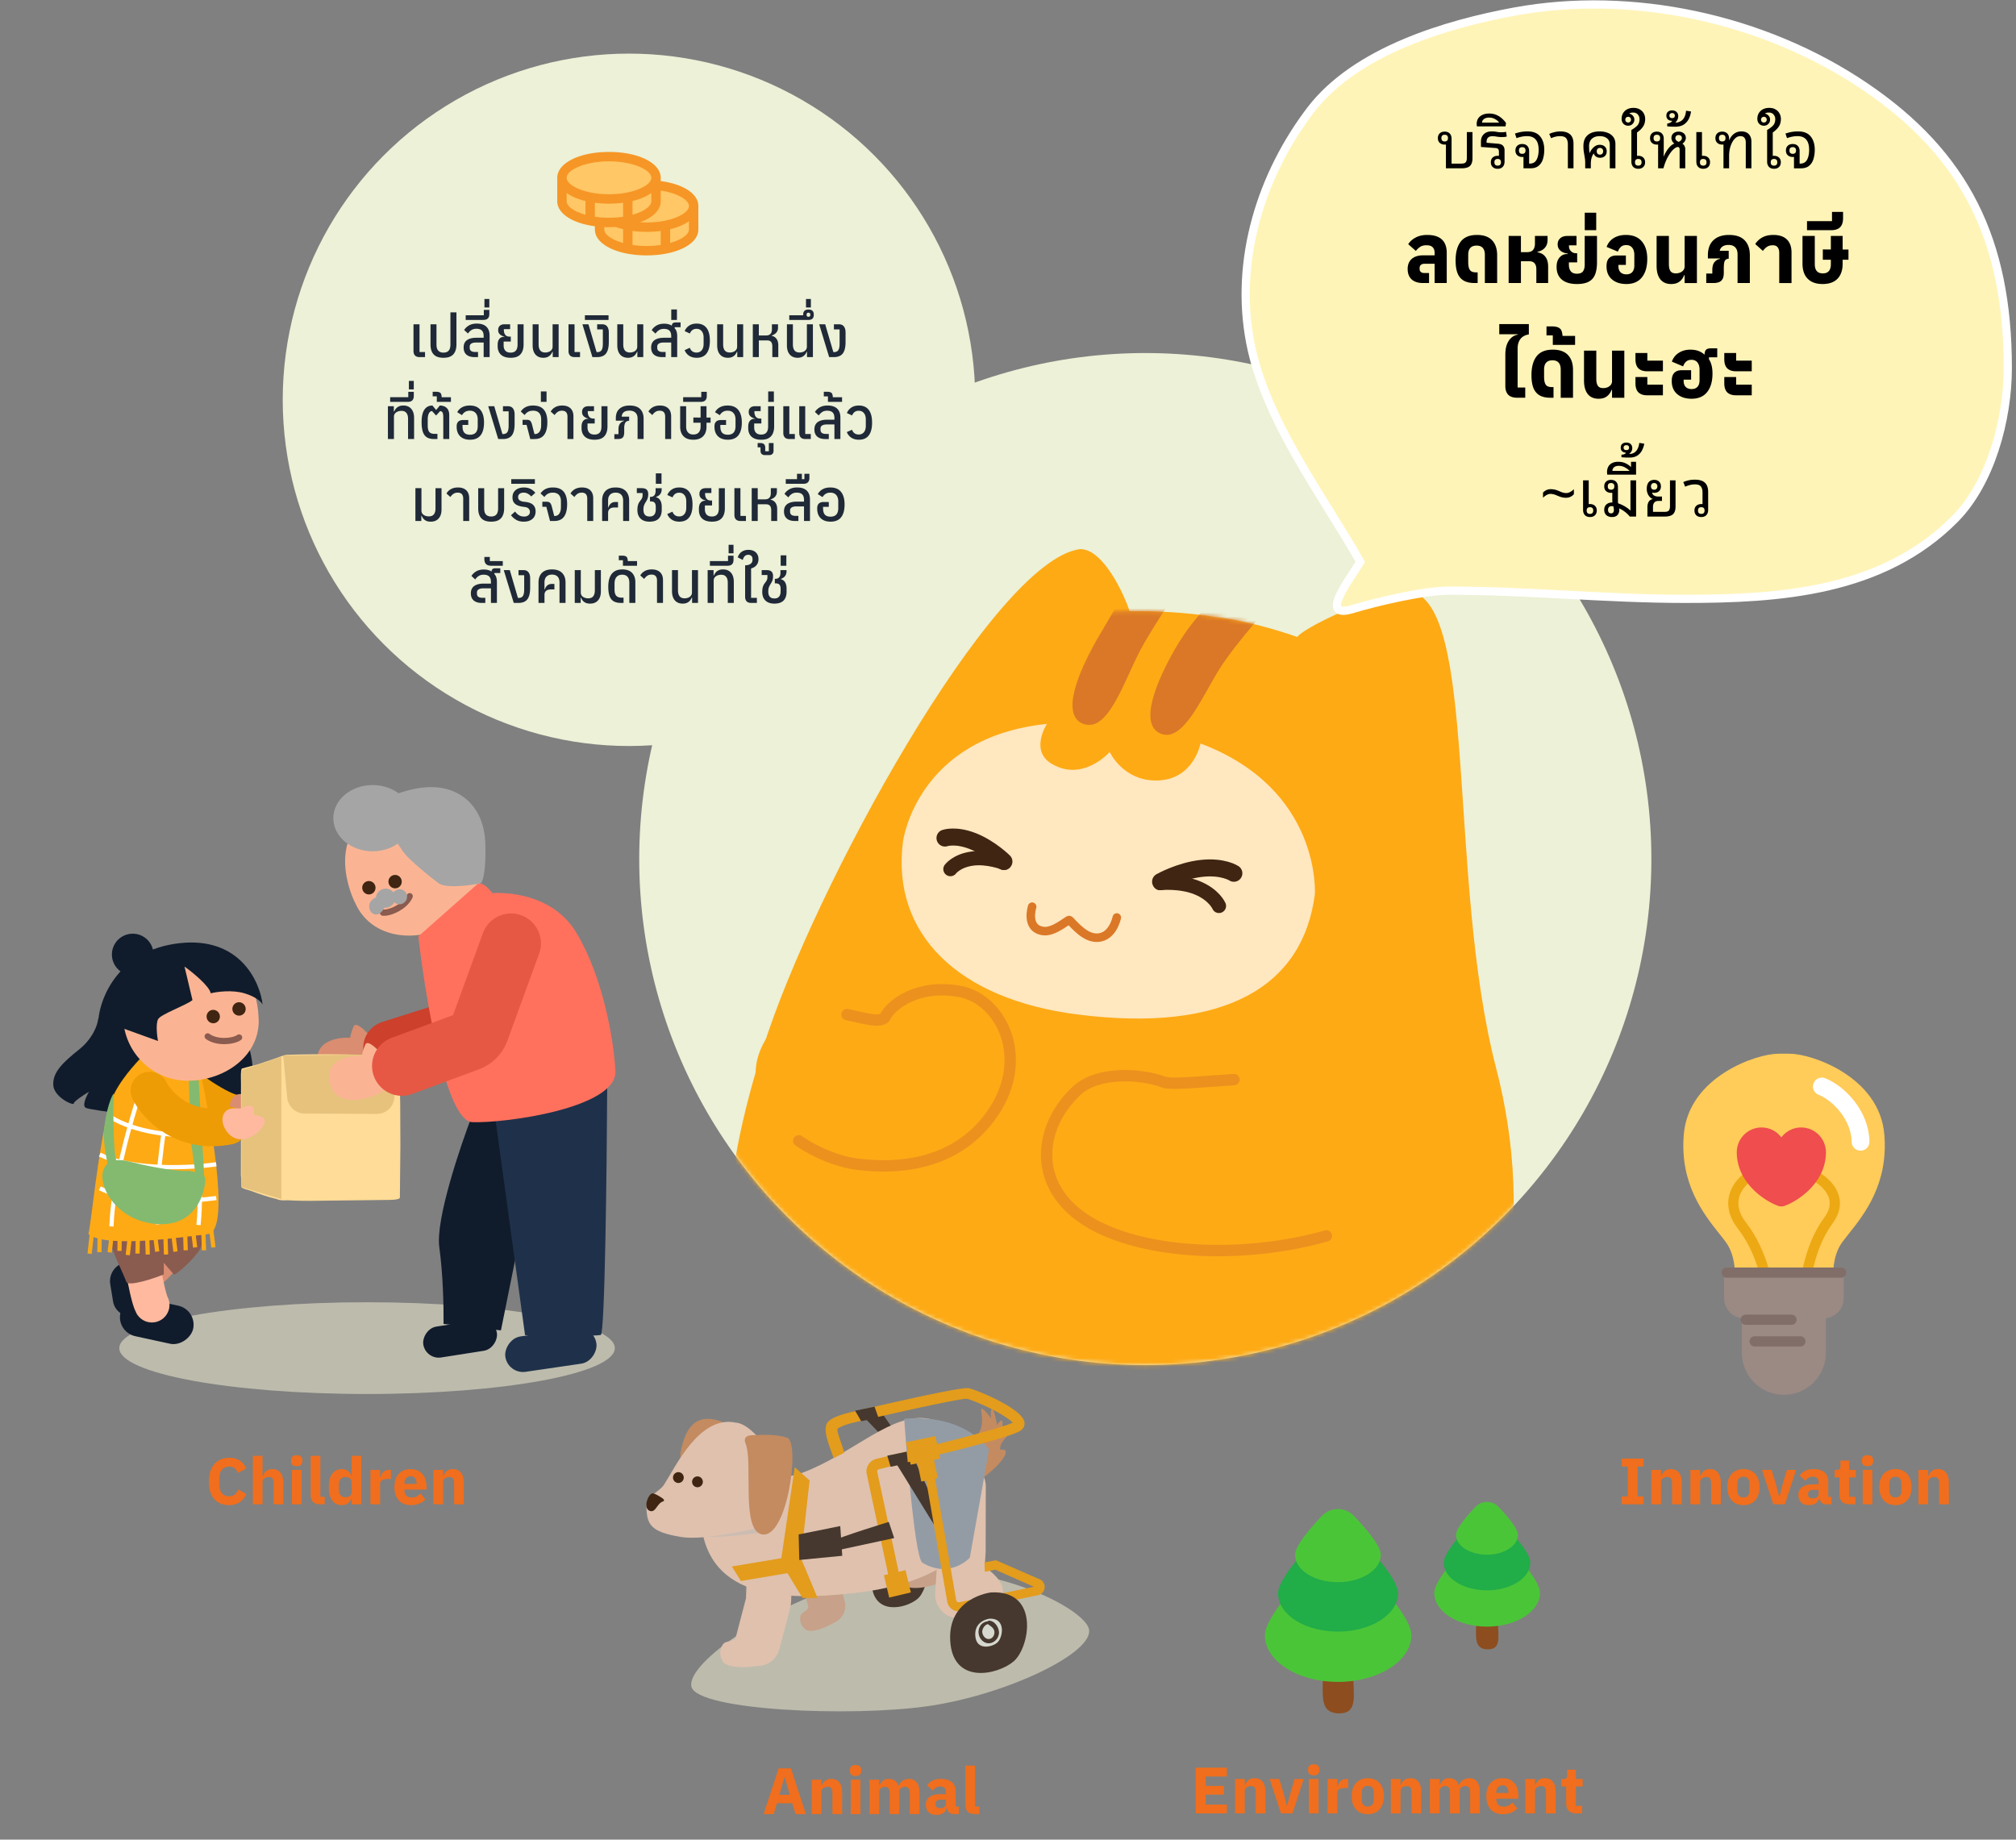 <svg xmlns="http://www.w3.org/2000/svg" width="492" height="449" fill="none" xmlns:v="https://vecta.io/nano"><rect width="100%" height="100%" fill="#808080" stroke="none"/><style><![CDATA[.B{stroke-linecap:round}.C{fill:#46382e}.D{fill:#feaa15}.E{stroke:#3f2512}.F{fill:#101c2c}.G{fill:#4bc538}.H{fill:#dfc1ae}.I{stroke-width:9.251}.J{fill:#c48b60}.K{stroke-width:3.471}.L{stroke-width:4.151}.M{stroke-width:2.776}.N{stroke-width:1.029}.O{stroke-linecap:square}.P{stroke-width:2.486}]]></style><g fill="#ecf1d7"><circle cx="279.508" cy="209.676" r="123.508"/><circle cx="153.5" cy="97.584" r="84.5"/></g><path d="M102.397 87.157c-.495 0-.868-.131-1.12-.392-.243-.271-.364-.63-.364-1.078v-6.538h1.47v6.776h1.344v1.232h-1.33zm5.833.168c-.719 0-1.316-.121-1.792-.364-.467-.252-.812-.621-1.036-1.106s-.336-1.083-.336-1.792v-4.914h1.456v4.942c0 .429.061.793.182 1.092a1.42 1.42 0 0 0 .574.658c.252.149.569.224.952.224s.7-.075.952-.224a1.34 1.34 0 0 0 .56-.658c.121-.299.182-.663.182-1.092v-7.854h1.47v7.826c0 .709-.117 1.307-.35 1.792-.224.485-.569.854-1.036 1.106-.467.243-1.059.364-1.778.364zm9.805-.168v-5.138c0-.607-.144-1.055-.434-1.344s-.737-.434-1.344-.434c-.494 0-.91.117-1.246.35a2.89 2.89 0 0 0-.798.812l-.938-.854c.29-.467.691-.845 1.204-1.134s1.134-.434 1.862-.434c1.046 0 1.83.252 2.352.756.532.504.798 1.232.798 2.184v5.236h-1.456zm-2.254 0c-.821 0-1.465-.196-1.932-.588-.466-.401-.7-.985-.7-1.75 0-.523.112-.957.336-1.302.234-.355.579-.621 1.036-.798.467-.187 1.041-.28 1.722-.28h2.128v1.162h-2.212c-.504 0-.886.089-1.148.266a.82.82 0 0 0-.378.728v.294c0 .345.112.602.336.77.234.168.56.252.98.252h.714v1.246h-.882zm-2.128-9.072v-1.134h4.424v-1.316h1.344v1.008c0 .485-.126.849-.378 1.092-.243.233-.602.35-1.078.35h-4.312zm4.573-3.038v-2.072h1.19v2.072h-1.19zm6.391 12.278c-.681 0-1.26-.112-1.736-.336-.466-.224-.821-.546-1.064-.966-.242-.429-.364-.943-.364-1.54v-.336c0-.392.056-.733.168-1.022.122-.289.299-.513.532-.672a1.46 1.46 0 0 1 .84-.238h.126v-.056a2.64 2.64 0 0 1-.756-.28 1.71 1.71 0 0 1-.574-.518c-.14-.215-.21-.476-.21-.784v-.056c0-.42.131-.751.392-.994.262-.252.649-.378 1.162-.378h1.358v1.19h-1.526v.238c0 .28.047.541.14.784s.243.439.448.588c.206.14.467.21.784.21h.322v1.204h-1.75v.966c0 .364.066.677.196.938a1.38 1.38 0 0 0 .574.602c.252.131.565.196.938.196.383 0 .7-.075.952-.224a1.34 1.34 0 0 0 .56-.658c.122-.299.182-.663.182-1.092v-4.942h1.47v4.914c0 .709-.116 1.307-.35 1.792-.224.485-.569.854-1.036 1.106-.457.243-1.05.364-1.778.364zm7.977 0c-.812 0-1.452-.266-1.918-.798-.458-.532-.686-1.283-.686-2.254v-5.124h1.456v4.914c0 .653.135 1.148.406 1.484.27.327.676.49 1.218.49a2.39 2.39 0 0 0 .854-.154c.28-.103.504-.261.672-.476.177-.215.266-.481.266-.798v-5.46h1.47v8.008h-1.442v-1.33h-.07c-.103.261-.248.509-.434.742-.178.224-.416.406-.714.546-.29.14-.649.21-1.078.21zm7.633-.168c-.495 0-.868-.131-1.12-.392-.243-.271-.364-.63-.364-1.078v-6.538h1.47v6.776h1.344v1.232h-1.33zm4.349 0l-2.436-8.008h1.47l1.988 6.79h.182c.467 0 .807-.154 1.022-.462.215-.317.322-.849.322-1.596v-3.486h-1.386v-1.246h1.204c.541 0 .947.173 1.218.518.28.345.42.84.42 1.484v2.296c0 .896-.107 1.619-.322 2.17-.205.541-.523.933-.952 1.176-.42.243-.947.364-1.582.364h-1.148zm-1.831-9.072v-1.134h5.768v1.134h-5.768zm10.507 9.24c-.812 0-1.451-.266-1.918-.798-.457-.532-.686-1.283-.686-2.254v-5.124h1.456v4.914c0 .653.135 1.148.406 1.484.271.327.677.49 1.218.49.299 0 .583-.051.854-.154.28-.103.504-.261.672-.476.177-.215.266-.481.266-.798v-5.46h1.47v8.008h-1.442v-1.33h-.07a2.86 2.86 0 0 1-.434.742c-.177.224-.415.406-.714.546-.289.14-.649.21-1.078.21zm10.559-.168v-5.11c0-.607-.145-1.055-.434-1.344s-.742-.434-1.358-.434c-.495 0-.91.117-1.246.35-.327.224-.593.495-.798.812l-.924-.854c.289-.467.686-.845 1.19-1.134.513-.289 1.125-.434 1.834-.434.476 0 .905.065 1.288.196.383.121.686.327.91.616a1.81 1.81 0 0 1 .756.868c.159.373.238.831.238 1.372v5.096h-1.456zm-2.268 0c-.812 0-1.456-.196-1.932-.588-.467-.401-.7-.985-.7-1.75 0-.523.117-.957.35-1.302.233-.355.583-.621 1.05-.798.467-.187 1.05-.28 1.75-.28h2.086v1.162h-2.212c-.504 0-.887.089-1.148.266-.261.168-.392.411-.392.728v.294c0 .345.112.602.336.77.233.168.56.252.98.252h.728v1.246h-.896zm3.108-6.832l-.686-.322v-.518c0-.261.079-.457.238-.588s.373-.196.644-.196h1.246v1.162h-1.442v.462zm-.832-2.24v-2.548h1.386v2.548h-1.386zm6.202 9.24c-.719 0-1.33-.163-1.834-.49-.504-.336-.873-.793-1.106-1.372l1.26-.574c.093.233.21.439.35.616a1.7 1.7 0 0 0 .546.406 1.88 1.88 0 0 0 .756.14c.522 0 .938-.182 1.246-.546.317-.373.476-.896.476-1.568v-1.554c0-.681-.159-1.204-.476-1.568-.308-.373-.724-.56-1.246-.56-.42 0-.766.107-1.036.322a1.85 1.85 0 0 0-.588.826l-1.274-.588a2.89 2.89 0 0 1 1.078-1.33c.494-.336 1.106-.504 1.834-.504 1.073 0 1.88.355 2.422 1.064.541.7.812 1.736.812 3.108 0 1.381-.271 2.422-.812 3.122-.532.7-1.335 1.05-2.408 1.05zm7.608 0c-.812 0-1.451-.266-1.918-.798-.457-.532-.686-1.283-.686-2.254v-5.124h1.456v4.914c0 .653.135 1.148.406 1.484.271.327.677.49 1.218.49.299 0 .583-.051.854-.154.28-.103.504-.261.672-.476.177-.215.266-.481.266-.798v-5.46h1.47v8.008h-1.442v-1.33h-.07a2.86 2.86 0 0 1-.434.742c-.177.224-.415.406-.714.546-.289.14-.649.21-1.078.21zm6.093-.168v-8.008h1.47v2.73h1.764c.364 0 .649-.07.854-.21.215-.14.364-.317.448-.532.084-.224.126-.457.126-.7v-1.288h1.484v.854c0 .355-.075.658-.224.91-.14.252-.331.457-.574.616-.233.159-.485.28-.756.364v.056c.523.121.924.378 1.204.77s.42.91.42 1.554v2.884h-1.456v-2.604c0-.504-.103-.873-.308-1.106-.205-.243-.532-.364-.98-.364h-2.002v4.074h-1.47zm10.928.168c-.812 0-1.451-.266-1.918-.798-.457-.532-.686-1.283-.686-2.254v-5.124h1.456v4.914c0 .653.136 1.148.406 1.484.271.327.677.49 1.218.49.299 0 .584-.051.854-.154.28-.103.504-.261.672-.476.178-.215.266-.481.266-.798v-5.46h1.47v8.008h-1.442v-1.33h-.07a2.83 2.83 0 0 1-.434.742c-.177.224-.415.406-.714.546-.289.14-.648.21-1.078.21zm2.657-9.24c-.448 0-.775-.107-.98-.322a1.11 1.11 0 0 1-.308-.798v-.28c0-.327.103-.597.308-.812s.532-.322.98-.322c.457 0 .784.107.98.322.205.215.308.485.308.812v.28a1.11 1.11 0 0 1-.308.798c-.196.215-.523.322-.98.322zm-4.69 0v-1.134h4.004l.672 1.134h-4.676zm4.69-.77c.149 0 .261-.037.336-.112.075-.084.112-.21.112-.378 0-.177-.037-.303-.112-.378-.075-.084-.187-.126-.336-.126-.159 0-.275.042-.35.126-.075.075-.112.201-.112.378 0 .168.037.294.112.378.075.075.191.112.35.112zm-.604-2.268v-2.072h1.19v2.072h-1.19zm5.65 12.11l-2.436-8.008h1.47l1.988 6.79h.182c.467 0 .808-.154 1.022-.462.215-.317.322-.849.322-1.596v-3.486h-1.386v-1.246h1.204c.542 0 .948.173 1.218.518.28.345.42.84.42 1.484v2.296c0 .896-.107 1.619-.322 2.17-.205.541-.522.933-.952 1.176-.42.243-.947.364-1.582.364h-1.148zm-107.683 20v-8.008h1.442v1.33h.07c.112-.261.257-.504.434-.728.187-.233.429-.42.728-.56s.667-.21 1.106-.21c.803 0 1.437.266 1.904.798s.7 1.283.7 2.254v5.124h-1.47v-4.9c0-.653-.135-1.143-.406-1.47-.261-.336-.663-.504-1.204-.504-.308 0-.602.051-.882.154a1.57 1.57 0 0 0-.686.476c-.177.205-.266.471-.266.798v5.446h-1.47zm.546-9.072v-1.134h4.424v-1.316h1.343v1.008c0 .485-.126.849-.378 1.092-.242.233-.602.35-1.078.35h-4.312zm4.573-3.038v-2.072h1.19v2.072h-1.19zm6.138 12.11c-.719 0-1.302-.14-1.75-.42s-.775-.723-.98-1.33-.308-1.395-.308-2.366c0-1.372.229-2.389.686-3.052.457-.672 1.111-1.008 1.96-1.008l.882 1.064h.042l.882-1.064a2.75 2.75 0 0 1 1.162.238c.345.159.621.411.826.756s.308.798.308 1.358v5.824h-1.456v-5.25c0-.392-.023-.695-.07-.91-.047-.224-.126-.383-.238-.476-.103-.103-.257-.163-.462-.182l-.966 1.064h-.028l-.966-1.064c-.336 0-.597.187-.784.56s-.28.868-.28 1.484v1.498c0 .737.131 1.26.392 1.568.261.299.7.448 1.316.448h.658v1.26h-.826zm.674-9.072v-1.344h-1.008v-1.12h.84c.346 0 .616.047.812.14a.71.71 0 0 1 .42.448c.084.215.126.513.126.896l-.182-.154h2.436v1.134h-3.444zm8.108 9.24c-1.018 0-1.816-.275-2.394-.826-.579-.56-.868-1.339-.868-2.338v-.112c0-.513.135-.896.406-1.148s.644-.378 1.12-.378h1.302v1.19h-1.4v.35c0 .709.149 1.227.448 1.554s.76.49 1.386.49c.616 0 1.082-.173 1.4-.518.317-.355.476-.877.476-1.568v-1.638c0-.672-.168-1.195-.504-1.568-.336-.383-.812-.574-1.428-.574-.467 0-.854.103-1.162.308-.308.196-.556.457-.742.784l-1.162-.728c.289-.532.69-.933 1.204-1.204.513-.28 1.134-.42 1.862-.42 1.166 0 2.034.359 2.604 1.078.578.709.868 1.731.868 3.066 0 1.381-.285 2.427-.854 3.136-.56.709-1.414 1.064-2.562 1.064zm6.877-.168l-2.436-8.008h1.47l1.988 6.79h.182c.466 0 .807-.154 1.022-.462.214-.317.322-.849.322-1.596v-3.486h-1.386v-1.246h1.204c.541 0 .947.173 1.218.518.28.345.42.84.42 1.484v2.296c0 .896-.108 1.619-.322 2.17-.206.541-.523.933-.952 1.176-.42.243-.948.364-1.582.364h-1.148zm7.822 0l-.896-3.458h-.98v-1.232h1.078c.354 0 .62.089.798.266.177.168.326.49.448.966l.7 2.744-.826-.504h.84c.289 0 .546-.079.77-.238s.401-.401.532-.728.196-.737.196-1.232v-1.414c0-.663-.168-1.176-.504-1.54s-.826-.546-1.47-.546c-.495 0-.91.098-1.246.294a2.38 2.38 0 0 0-.812.77l-.938-.868a3.11 3.11 0 0 1 1.204-1.078c.494-.252 1.092-.378 1.792-.378 1.204 0 2.086.345 2.646 1.036.56.681.84 1.689.84 3.024 0 .933-.122 1.708-.364 2.324-.234.607-.584 1.059-1.05 1.358-.458.289-1.027.434-1.708.434h-1.05zm2.589-9.072v-2.548h1.386v2.548h-1.386zm6.493 9.072v-5.446c0-.495-.112-.863-.336-1.106s-.56-.364-1.008-.364c-.42 0-.775.103-1.064.308a2.81 2.81 0 0 0-.728.756l-.952-.854a2.79 2.79 0 0 1 1.106-1.078c.476-.261 1.041-.392 1.694-.392.877 0 1.554.229 2.03.686s.714 1.106.714 1.946v5.544h-1.456zm6.6.168c-.681 0-1.26-.112-1.736-.336-.467-.224-.821-.546-1.064-.966-.243-.429-.364-.943-.364-1.54v-.336c0-.392.056-.733.168-1.022.121-.289.299-.513.532-.672s.513-.238.84-.238h.126v-.056a2.61 2.61 0 0 1-.756-.28 1.7 1.7 0 0 1-.574-.518c-.14-.215-.21-.476-.21-.784v-.056c0-.42.131-.751.392-.994.261-.252.649-.378 1.162-.378h1.358v1.19h-1.526v.238c0 .28.047.541.14.784s.243.439.448.588c.205.14.467.21.784.21h.322v1.204h-1.75v.966c0 .364.065.677.196.938a1.38 1.38 0 0 0 .574.602c.252.131.565.196.938.196.383 0 .7-.075.952-.224a1.34 1.34 0 0 0 .56-.658c.121-.299.182-.663.182-1.092v-4.942h1.47v4.914c0 .709-.117 1.307-.35 1.792-.224.485-.569.854-1.036 1.106-.457.243-1.05.364-1.778.364zm4.84-.168v-1.19h1.008v-1.204c0-.411.061-.756.182-1.036.131-.28.304-.499.518-.658a1.74 1.74 0 0 1 .7-.336v-.056h-2.044v-.644c0-.98.294-1.731.882-2.254.598-.532 1.424-.798 2.478-.798 1.158 0 2.016.285 2.576.854s.84 1.344.84 2.324v4.998h-1.47v-5.012c0-.616-.172-1.087-.518-1.414-.345-.336-.83-.504-1.456-.504-.662 0-1.152.149-1.47.448-.308.299-.462.761-.462 1.386l-.476-.364h2.324v1.008c-.457.019-.774.182-.952.49-.168.308-.252.733-.252 1.274v.966c0 .439-.051.784-.154 1.036-.102.243-.27.42-.504.532-.224.103-.536.154-.938.154h-.812zm12.404 0v-5.446c0-.495-.112-.863-.336-1.106s-.56-.364-1.008-.364c-.42 0-.775.103-1.064.308a2.81 2.81 0 0 0-.728.756l-.952-.854c.27-.467.639-.826 1.106-1.078.476-.261 1.04-.392 1.694-.392.877 0 1.554.229 2.03.686s.714 1.106.714 1.946v5.544h-1.456zm6.866.168c-.691 0-1.279-.126-1.764-.378-.476-.261-.836-.63-1.078-1.106s-.364-1.041-.364-1.694v-4.998h1.456v4.984c0 .411.07.761.21 1.05.149.289.354.509.616.658a2.01 2.01 0 0 0 .938.21c.373 0 .69-.07.952-.21.261-.149.462-.369.602-.658s.21-.639.21-1.05v-4.984h1.442v4.998c0 .653-.122 1.218-.364 1.694a2.55 2.55 0 0 1-1.092 1.106c-.476.252-1.064.378-1.764.378zm.014-4.144v-1.274l4.2.014v1.26h-4.2zm-2.495-5.096v-1.134h4.424v-1.316h1.344v1.008c0 .485-.126.849-.378 1.092-.242.233-.602.35-1.078.35h-4.312zm10.908 9.24c-1.018 0-1.816-.275-2.394-.826-.579-.56-.868-1.339-.868-2.338v-.112c0-.513.135-.896.406-1.148s.644-.378 1.12-.378h1.302v1.19h-1.4v.35c0 .709.149 1.227.448 1.554s.76.49 1.386.49c.616 0 1.082-.173 1.4-.518.317-.355.476-.877.476-1.568v-1.638c0-.672-.168-1.195-.504-1.568-.336-.383-.812-.574-1.428-.574-.467 0-.854.103-1.162.308-.308.196-.556.457-.742.784l-1.162-.728c.289-.532.69-.933 1.204-1.204.513-.28 1.134-.42 1.862-.42 1.166 0 2.034.359 2.604 1.078.578.709.868 1.731.868 3.066 0 1.381-.285 2.427-.854 3.136-.56.709-1.414 1.064-2.562 1.064zm8.137 0c-.682 0-1.26-.112-1.736-.336-.467-.224-.822-.546-1.064-.966-.243-.429-.364-.943-.364-1.54v-.336c0-.392.056-.733.168-1.022.121-.289.298-.513.532-.672s.513-.238.84-.238h.126v-.056a2.61 2.61 0 0 1-.756-.28c-.234-.131-.425-.303-.574-.518-.14-.215-.21-.476-.21-.784v-.056c0-.42.13-.751.392-.994.261-.252.648-.378 1.162-.378h1.358v1.19h-1.526v.238c0 .28.046.541.14.784s.242.439.448.588c.205.14.466.21.784.21h.322v1.204h-1.75v.966c0 .364.065.677.196.938s.322.462.574.602c.252.131.564.196.938.196.382 0 .7-.075.952-.224s.438-.369.56-.658c.121-.299.182-.663.182-1.092v-4.942h1.47v4.914c0 .709-.117 1.307-.35 1.792a2.34 2.34 0 0 1-1.036 1.106c-.458.243-1.05.364-1.778.364zm.891 3.752c-.336 0-.598-.093-.784-.28-.178-.177-.266-.434-.266-.77v-.84h-.7v-1.05h.686c.382 0 .672.093.868.28.196.196.294.485.294.868v.854h.882v-2.002h1.148v1.89c0 .336-.094.593-.28.77-.178.187-.439.28-.784.28h-1.064zm.822-12.992v-2.548h1.386v2.548h-1.386zm9.049 9.072c-.485 0-.854-.131-1.106-.392-.242-.271-.364-.63-.364-1.078v-6.538h1.456v6.776h1.358v1.232h-1.344zm-3.878 0c-.494 0-.868-.131-1.12-.392-.242-.271-.364-.63-.364-1.078v-6.538h1.47v6.776h1.344v1.232h-1.33zm10.993 0v-5.138c0-.607-.145-1.055-.434-1.344s-.738-.434-1.344-.434c-.495 0-.91.117-1.246.35-.327.224-.593.495-.798.812l-.938-.854c.289-.467.69-.845 1.204-1.134s1.134-.434 1.862-.434c1.045 0 1.829.252 2.352.756.532.504.798 1.232.798 2.184v5.236h-1.456zm-2.254 0c-.822 0-1.466-.196-1.932-.588-.467-.401-.7-.985-.7-1.75 0-.523.112-.957.336-1.302.233-.355.578-.621 1.036-.798.466-.187 1.04-.28 1.722-.28h2.128v1.162h-2.212c-.504 0-.887.089-1.148.266a.82.82 0 0 0-.378.728v.294c0 .345.112.602.336.77.233.168.56.252.98.252h.714v1.246h-.882zm.671-9.072v-1.344h-1.008v-1.12h.84c.346 0 .616.047.812.14a.71.71 0 0 1 .42.448c.084.215.126.513.126.896l-.182-.154h2.436v1.134h-3.444zm7.549 9.24c-.719 0-1.33-.163-1.834-.49-.504-.336-.873-.793-1.106-1.372l1.26-.574c.093.233.21.439.35.616.149.168.331.303.546.406.214.093.466.14.756.14.522 0 .938-.182 1.246-.546.317-.373.476-.896.476-1.568v-1.554c0-.681-.159-1.204-.476-1.568-.308-.373-.724-.56-1.246-.56-.42 0-.766.107-1.036.322a1.85 1.85 0 0 0-.588.826l-1.274-.588a2.89 2.89 0 0 1 1.078-1.33c.494-.336 1.106-.504 1.834-.504 1.073 0 1.88.355 2.422 1.064.541.7.812 1.736.812 3.108 0 1.381-.271 2.422-.812 3.122-.532.7-1.335 1.05-2.408 1.05zm-104.473 20c-.448 0-.821-.07-1.12-.21-.289-.14-.523-.317-.7-.532-.177-.224-.317-.462-.42-.714h-.07v1.288h-1.442v-8.008h1.47v5.446c0 .327.084.597.252.812a1.57 1.57 0 0 0 .686.476c.28.103.569.154.868.154.551 0 .957-.163 1.218-.49.271-.336.406-.831.406-1.484v-4.914h1.47v5.194c0 .943-.233 1.675-.7 2.198-.457.523-1.097.784-1.918.784zm7.913-.168v-5.446c0-.495-.112-.863-.336-1.106s-.56-.364-1.008-.364c-.42 0-.775.103-1.064.308a2.81 2.81 0 0 0-.728.756l-.952-.854a2.78 2.78 0 0 1 1.106-1.078c.476-.261 1.04-.392 1.694-.392.877 0 1.554.229 2.03.686s.714 1.106.714 1.946v5.544h-1.456zm6.824.168c-.719 0-1.316-.121-1.792-.364-.467-.252-.812-.621-1.036-1.106s-.336-1.083-.336-1.792v-4.914h1.456v4.942c0 .429.06.793.182 1.092.13.289.322.509.574.658s.569.224.952.224.7-.075.952-.224.438-.369.56-.658c.121-.299.182-.663.182-1.092v-4.942h1.47v4.914c0 .709-.117 1.307-.35 1.792a2.34 2.34 0 0 1-1.036 1.106c-.467.243-1.06.364-1.778.364zm7.971 0c-.728 0-1.344-.145-1.848-.434a4.5 4.5 0 0 1-1.288-1.134l.994-.896c.308.401.634.705.98.91.354.205.765.308 1.232.308.42 0 .76-.103 1.022-.308a1.01 1.01 0 0 0 .392-.84c0-.271-.094-.518-.28-.742-.178-.233-.504-.383-.98-.448l-.546-.07c-.486-.075-.915-.196-1.288-.364-.374-.177-.663-.42-.868-.728-.196-.308-.294-.7-.294-1.176 0-.551.126-1.003.378-1.358s.588-.621 1.008-.798.882-.266 1.386-.266c.625 0 1.166.117 1.624.35a3.4 3.4 0 0 1 1.176.952l-1.008.896c-.206-.261-.467-.481-.784-.658a2.01 2.01 0 0 0-1.064-.28c-.411 0-.738.098-.98.294s-.364.457-.364.784c0 .336.116.597.35.784.242.177.564.294.966.35l.602.07c.83.112 1.428.364 1.792.756.373.392.56.905.56 1.54 0 .793-.262 1.409-.784 1.848s-1.218.658-2.086.658zm-3.07-9.24v-1.134h5.768v1.134h-5.768zm9.462 9.072l-.896-3.458h-.98v-1.232h1.078c.355 0 .621.089.798.266.177.168.327.49.448.966l.7 2.744-.826-.504h.84c.289 0 .546-.079.77-.238s.401-.401.532-.728.196-.737.196-1.232v-1.414c0-.663-.168-1.176-.504-1.54s-.826-.546-1.47-.546c-.495 0-.91.098-1.246.294a2.38 2.38 0 0 0-.812.77l-.938-.868a3.11 3.11 0 0 1 1.204-1.078c.495-.252 1.092-.378 1.792-.378 1.204 0 2.086.345 2.646 1.036.56.681.84 1.689.84 3.024 0 .933-.121 1.708-.364 2.324-.233.607-.583 1.059-1.05 1.358-.457.289-1.027.434-1.708.434h-1.05zm9.082 0v-5.446c0-.495-.112-.863-.336-1.106s-.56-.364-1.008-.364c-.42 0-.774.103-1.064.308-.28.196-.522.448-.728.756l-.952-.854c.271-.467.64-.826 1.106-1.078.476-.261 1.041-.392 1.694-.392.878 0 1.554.229 2.03.686s.714 1.106.714 1.946v5.544h-1.456zm3.632 0v-4.998c0-.98.275-1.755.826-2.324.56-.569 1.381-.854 2.464-.854s1.904.285 2.464.854.84 1.344.84 2.324v4.998h-1.47v-4.998c0-.625-.159-1.101-.476-1.428s-.77-.49-1.358-.49c-.569 0-1.017.163-1.344.49s-.49.803-.49 1.428v1.722h.07a2.1 2.1 0 0 1 .588-.966c.289-.261.681-.392 1.176-.392h.588v1.344h-.882c-.28 0-.537.042-.77.126a1.15 1.15 0 0 0-.56.42c-.14.196-.21.467-.21.812v1.932h-1.456zm11.578.168c-.653 0-1.199-.117-1.638-.35a2.34 2.34 0 0 1-.994-.98c-.224-.429-.336-.929-.336-1.498 0-.476.042-.863.126-1.162s.187-.546.308-.742l.378-.518c.131-.159.238-.331.322-.518s.126-.415.126-.686v-.532h-1.4v-1.19h1.162c.597 0 1.013.126 1.246.378.243.243.364.588.364 1.036v.126c0 .355-.042.653-.126.896-.075.243-.173.457-.294.644l-.336.574c-.112.187-.21.406-.294.658-.075.243-.112.546-.112.91 0 .392.056.714.168.966.121.252.294.439.518.56.224.112.499.168.826.168.317 0 .588-.061.812-.182.224-.131.392-.322.504-.574.121-.261.182-.583.182-.966v-.588c0-.485-.093-.835-.28-1.05s-.49-.322-.91-.322h-.224v-1.106h.126c.411 0 .719-.121.924-.364.215-.252.322-.611.322-1.078v-.686h1.484v.238c0 .355-.061.663-.182.924a1.63 1.63 0 0 1-.504.616 2.74 2.74 0 0 1-.714.378v.056c.485.121.84.383 1.064.784.233.401.35.915.35 1.54v.742c0 .933-.247 1.652-.742 2.156-.495.495-1.237.742-2.226.742zm1.526-9.24v-2.548h1.386v2.548h-1.386zm5.736 9.24c-.718 0-1.33-.163-1.834-.49a2.92 2.92 0 0 1-1.106-1.372l1.26-.574c.094.233.21.439.35.616.15.168.332.303.546.406.215.093.467.14.756.14.523 0 .938-.182 1.246-.546.318-.373.476-.896.476-1.568v-1.554c0-.681-.158-1.204-.476-1.568-.308-.373-.723-.56-1.246-.56-.42 0-.765.107-1.036.322-.261.205-.457.481-.588.826l-1.274-.588c.224-.551.584-.994 1.078-1.33s1.106-.504 1.834-.504c1.074 0 1.881.355 2.422 1.064.542.7.812 1.736.812 3.108 0 1.381-.27 2.422-.812 3.122-.532.7-1.334 1.05-2.408 1.05zm7.945 0c-.682 0-1.26-.112-1.736-.336-.467-.224-.822-.546-1.064-.966-.243-.429-.364-.943-.364-1.54v-.336c0-.392.056-.733.168-1.022.121-.289.298-.513.532-.672s.513-.238.84-.238h.126v-.056a2.61 2.61 0 0 1-.756-.28c-.234-.131-.425-.303-.574-.518-.14-.215-.21-.476-.21-.784v-.056c0-.42.13-.751.392-.994.261-.252.648-.378 1.162-.378h1.358v1.19h-1.526v.238c0 .28.046.541.14.784s.242.439.448.588c.205.14.466.21.784.21h.322v1.204h-1.75v.966c0 .364.065.677.196.938s.322.462.574.602c.252.131.564.196.938.196.382 0 .7-.075.952-.224s.438-.369.56-.658c.121-.299.182-.663.182-1.092v-4.942h1.47v4.914c0 .709-.117 1.307-.35 1.792a2.34 2.34 0 0 1-1.036 1.106c-.458.243-1.05.364-1.778.364zm6.982-.168c-.495 0-.868-.131-1.12-.392-.243-.271-.364-.63-.364-1.078v-6.538h1.47v6.776h1.344v1.232h-1.33zm2.739 0v-8.008h1.47v2.73h1.764c.364 0 .649-.07.854-.21.215-.14.364-.317.448-.532.084-.224.126-.457.126-.7v-1.288h1.484v.854c0 .355-.074.658-.224.91a1.73 1.73 0 0 1-.574.616c-.233.159-.485.28-.756.364v.056c.523.121.924.378 1.204.77s.42.91.42 1.554v2.884h-1.456v-2.604c0-.504-.102-.873-.308-1.106-.205-.243-.532-.364-.98-.364h-2.002v4.074h-1.47zm12.763 0v-5.138c0-.607-.145-1.055-.434-1.344s-.738-.434-1.344-.434c-.495 0-.91.117-1.246.35-.327.224-.593.495-.798.812l-.938-.854c.289-.467.69-.845 1.204-1.134s1.134-.434 1.862-.434c1.045 0 1.829.252 2.352.756.532.504.798 1.232.798 2.184v5.236h-1.456zm-2.254 0c-.822 0-1.466-.196-1.932-.588-.467-.401-.7-.985-.7-1.75 0-.523.112-.957.336-1.302.233-.355.578-.621 1.036-.798.466-.187 1.04-.28 1.722-.28h2.128v1.162h-2.212c-.504 0-.887.089-1.148.266a.82.82 0 0 0-.378.728v.294c0 .345.112.602.336.77.233.168.56.252.98.252h.714v1.246h-.882zm-2.198-9.072v-1.134h4.55v-1.316h1.218v1.008c0 .485-.126.849-.378 1.092-.243.233-.602.35-1.078.35h-4.312zm2.744-.91v-1.54h1.19v1.54h-1.19zm8.192 10.15c-1.017 0-1.815-.275-2.394-.826-.579-.56-.868-1.339-.868-2.338v-.112c0-.513.135-.896.406-1.148s.644-.378 1.12-.378h1.302v1.19h-1.4v.35c0 .709.149 1.227.448 1.554s.761.49 1.386.49c.616 0 1.083-.173 1.4-.518.317-.355.476-.877.476-1.568v-1.638c0-.672-.168-1.195-.504-1.568-.336-.383-.812-.574-1.428-.574-.467 0-.854.103-1.162.308-.308.196-.555.457-.742.784l-1.162-.728a2.88 2.88 0 0 1 1.204-1.204c.513-.28 1.134-.42 1.862-.42 1.167 0 2.035.359 2.604 1.078.579.709.868 1.731.868 3.066 0 1.381-.285 2.427-.854 3.136-.56.709-1.414 1.064-2.562 1.064zm-82.887 19.832v-5.11c0-.607-.145-1.055-.434-1.344s-.742-.434-1.358-.434c-.495 0-.91.117-1.246.35-.327.224-.593.495-.798.812l-.924-.854a3.3 3.3 0 0 1 1.19-1.134c.513-.289 1.125-.434 1.834-.434.476 0 .905.065 1.288.196.383.121.686.327.91.616a1.81 1.81 0 0 1 .756.868c.159.373.238.831.238 1.372v5.096h-1.456zm-2.268 0c-.812 0-1.456-.196-1.932-.588-.467-.401-.7-.985-.7-1.75 0-.523.117-.957.35-1.302.233-.355.583-.621 1.05-.798.467-.187 1.05-.28 1.75-.28h2.086v1.162h-2.212c-.504 0-.887.089-1.148.266-.261.168-.392.411-.392.728v.294c0 .345.112.602.336.77.233.168.56.252.98.252h.728v1.246h-.896zm3.108-6.832l-.686-.322v-.518c0-.261.079-.457.238-.588s.373-.196.644-.196h1.246v1.162h-1.442v.462zm-.72-2.24c-.588 0-1.022-.131-1.302-.392s-.42-.677-.42-1.246v-.504h1.33v1.008h3.164v1.134h-2.772zm5.446 9.072l-2.436-8.008h1.47l1.988 6.79h.182c.466 0 .807-.154 1.022-.462.214-.317.322-.849.322-1.596v-3.486h-1.386v-1.246h1.204c.541 0 .947.173 1.218.518.28.345.42.84.42 1.484v2.296c0 .896-.108 1.619-.322 2.17-.206.541-.523.933-.952 1.176-.42.243-.948.364-1.582.364h-1.148zm6.044 0v-4.998c0-.98.275-1.755.826-2.324.56-.569 1.381-.854 2.464-.854s1.904.285 2.464.854.84 1.344.84 2.324v4.998h-1.47v-4.998c0-.625-.159-1.101-.476-1.428s-.77-.49-1.358-.49c-.57 0-1.018.163-1.344.49s-.49.803-.49 1.428v1.722h.07a2.1 2.1 0 0 1 .588-.966c.289-.261.681-.392 1.176-.392h.588v1.344h-.882c-.28 0-.537.042-.77.126s-.42.224-.56.42-.21.467-.21.812v1.932h-1.456zm12.6.168c-.448 0-.822-.07-1.12-.21-.29-.14-.523-.317-.7-.532-.178-.224-.318-.462-.42-.714h-.07v1.288h-1.442v-8.008h1.47v5.446c0 .327.084.597.252.812a1.57 1.57 0 0 0 .686.476c.28.103.569.154.868.154.55 0 .956-.163 1.218-.49.27-.336.406-.831.406-1.484v-4.914h1.47v5.194c0 .943-.234 1.675-.7 2.198-.458.523-1.097.784-1.918.784zm7.506-.168c-.7 0-1.278-.126-1.736-.378-.457-.261-.798-.681-1.022-1.26-.214-.579-.322-1.339-.322-2.282 0-1.4.285-2.459.854-3.178.579-.719 1.438-1.078 2.576-1.078 1.046 0 1.834.28 2.366.84.542.551.812 1.33.812 2.338v4.998h-1.47v-4.928c0-.635-.149-1.12-.448-1.456-.289-.336-.723-.504-1.302-.504-.588 0-1.045.187-1.372.56s-.49.915-.49 1.624v1.4c0 .485.061.877.182 1.176.131.289.322.504.574.644.262.131.579.196.952.196h.49v1.288h-.644zm.496-9.072v-1.344h-1.008v-1.12h.84c.346 0 .616.047.812.14a.71.71 0 0 1 .42.448c.084.215.126.513.126.896l-.182-.154h2.436v1.134h-3.444zm8.319 9.072v-5.446c0-.495-.112-.863-.336-1.106s-.56-.364-1.008-.364c-.42 0-.775.103-1.064.308a2.81 2.81 0 0 0-.728.756l-.952-.854a2.78 2.78 0 0 1 1.106-1.078c.476-.261 1.04-.392 1.694-.392.877 0 1.554.229 2.03.686s.714 1.106.714 1.946v5.544h-1.456zm6.263.168c-.812 0-1.451-.266-1.918-.798-.457-.532-.686-1.283-.686-2.254v-5.124h1.456v4.914c0 .653.136 1.148.406 1.484.271.327.677.49 1.218.49.299 0 .584-.051.854-.154.28-.103.504-.261.672-.476.178-.215.266-.481.266-.798v-5.46h1.47v8.008h-1.442v-1.33h-.07a2.83 2.83 0 0 1-.434.742c-.177.224-.415.406-.714.546-.289.14-.648.21-1.078.21zm6.093-.168v-8.008h1.442v1.33h.07c.112-.261.257-.504.434-.728.187-.233.43-.42.728-.56s.668-.21 1.106-.21c.803 0 1.438.266 1.904.798s.7 1.283.7 2.254v5.124h-1.47v-4.9c0-.653-.135-1.143-.406-1.47-.261-.336-.662-.504-1.204-.504-.308 0-.602.051-.882.154s-.508.261-.686.476c-.177.205-.266.471-.266.798v5.446h-1.47zm.547-9.072v-1.134h4.424v-1.316h1.344v1.008c0 .485-.126.849-.378 1.092-.243.233-.602.35-1.078.35h-4.312zm4.573-3.038v-2.072h1.19v2.072h-1.19zm5.508 12.11c-.494 0-.868-.131-1.12-.392-.242-.271-.364-.63-.364-1.078v-7.7c.588-.019 1.036-.145 1.344-.378s.462-.565.462-.994v-.154c0-.336-.093-.593-.28-.77-.186-.187-.443-.28-.77-.28-.336 0-.616.107-.84.322-.214.205-.378.518-.49.938l-1.232-.644a2.97 2.97 0 0 1 .518-.938c.234-.28.523-.495.868-.644.355-.159.766-.238 1.232-.238.756 0 1.354.205 1.792.616s.658.957.658 1.638c0 .448-.088.831-.266 1.148-.168.308-.392.555-.672.742a2.59 2.59 0 0 1-.868.392v7.182h1.414v1.232h-1.386zm5.665.168c-.653 0-1.199-.117-1.638-.35a2.34 2.34 0 0 1-.994-.98c-.224-.429-.336-.929-.336-1.498 0-.476.042-.863.126-1.162s.187-.546.308-.742l.378-.518c.131-.159.238-.331.322-.518s.126-.415.126-.686v-.532h-1.4v-1.19h1.162c.597 0 1.013.126 1.246.378.243.243.364.588.364 1.036v.126c0 .355-.042.653-.126.896-.075.243-.173.457-.294.644l-.336.574c-.112.187-.21.406-.294.658-.075.243-.112.546-.112.91 0 .392.056.714.168.966.121.252.294.439.518.56.224.112.499.168.826.168.317 0 .588-.061.812-.182.224-.131.392-.322.504-.574.121-.261.182-.583.182-.966v-.588c0-.485-.093-.835-.28-1.05s-.49-.322-.91-.322h-.224v-1.106h.126c.411 0 .719-.121.924-.364.215-.252.322-.611.322-1.078v-.686h1.484v.238c0 .355-.061.663-.182.924a1.63 1.63 0 0 1-.504.616 2.74 2.74 0 0 1-.714.378v.056c.485.121.84.383 1.064.784.233.401.35.915.35 1.54v.742c0 .933-.247 1.652-.742 2.156-.495.495-1.237.742-2.226.742zm1.525-9.24v-2.548h1.386v2.548h-1.386z" fill="#1f2937"/><path d="M137.435 43.539v7.173l5.021 2.152 3.586 1.435 1.435 4.304 7.173 2.869h6.455l7.891-2.869.717-7.173-1.435-2.869-3.586-2.152-4.304-1.435v-1.435l-2.152-2.869-7.173-2.152h-5.738l-5.739 1.435-2.151 3.586z" fill="#ffc765"/><path d="M161.249 44.195v-.799c0-3.598-5.427-6.312-12.625-6.312S136 39.798 136 43.396v5.738c0 2.997 3.766 5.378 9.181 6.091v.795c0 3.598 5.427 6.312 12.625 6.312s12.624-2.714 12.624-6.312v-5.738c0-2.97-3.647-5.354-9.181-6.087zm6.886 6.087c0 1.897-4.417 4.017-10.329 4.017-.535 0-1.066-.019-1.59-.053 3.095-1.128 5.033-2.96 5.033-5.111v-2.62c4.285.638 6.886 2.371 6.886 3.767zM145.181 52.9v-3.413a26.38 26.38 0 0 0 3.443.221c1.152.002 2.302-.072 3.443-.221V52.9a23.37 23.37 0 0 1-3.443.251 23.38 23.38 0 0 1-3.443-.251zm13.772-5.784v2.019c0 1.204-1.78 2.496-4.59 3.281v-3.353c1.852-.449 3.42-1.117 4.59-1.947zm-10.329-7.737c5.912 0 10.329 2.12 10.329 4.017s-4.417 4.017-10.329 4.017-10.329-2.12-10.329-4.017 4.417-4.017 10.329-4.017zm-10.329 9.755v-2.019c1.171.829 2.739 1.498 4.591 1.947v3.353c-2.81-.785-4.591-2.077-4.591-3.281zm9.182 6.886v-.598c.377.014.759.024 1.147.024.557 0 1.101-.019 1.634-.05.593.212 1.197.392 1.809.539v3.366c-2.81-.785-4.59-2.077-4.59-3.281zm6.886 3.766v-3.422c1.141.153 2.291.23 3.443.23a26.36 26.36 0 0 0 3.443-.221v3.413c-2.283.335-4.603.335-6.886 0zm9.181-.485v-3.353c1.852-.449 3.42-1.118 4.591-1.947v2.019c0 1.204-1.781 2.496-4.591 3.281z" fill="#f69626"/><mask id="A" maskUnits="userSpaceOnUse" x="156" y="86" width="248" height="248" mask-type="alpha"><circle cx="279.508" cy="209.676" r="123.508" fill="#ecf1d7"/></mask><g mask="url(#A)"><path d="M347.065 354.526c-15.761 2.725-17.653-3.032-33.687-14.643-11.673-8.452-21.839 5.062-12.795 13.801 18.4 17.779 39.068 27.164 61.248 15.527 13.298-6.977 14.565-23.343 19.288-24.67s6.755 1.753 11.261 3.716c3.982 1.735 10.212.952 12.207-3.704 4.866-11.356-12.482-22.822-25.333-19.942-23.439 5.253-16.429 27.191-32.189 29.915z" fill="#ec911e"/><mask id="B" maskUnits="userSpaceOnUse" x="297" y="324" width="109" height="51" mask-type="alpha"><path d="M347.065 354.526c-15.761 2.725-17.653-3.032-33.687-14.643-11.673-8.452-21.839 5.062-12.795 13.801 18.4 17.779 39.068 27.164 61.248 15.527 13.298-6.977 14.565-23.343 19.288-24.67s6.755 1.753 11.261 3.716c3.982 1.735 10.212.952 12.207-3.704 4.866-11.356-12.482-22.822-25.333-19.942-23.439 5.253-16.429 27.191-32.189 29.915z" fill="#f39e0d"/></mask><g mask="url(#B)"><path d="M385.421 331.411c2.937 5.811-.914 11.282-3.052 12.939l13.656 11.036 8.456-3.131 5.035-13.387-20.681-19.122-15.577 6.782c3.791.483 9.226-.928 12.163 4.883zm-4.445 1.888c2.479 4.144.708 9.56-1.199 13.526l-3.723 5.838c1.02-2.5 2.615-10.89.023-16.657-2.746-4.559-8.199-4.377-10.205-3.756l4.536-3.981c3.557-.423 7.275-.475 10.568 5.03z" fill="#da7827"/></g><path d="M316.576 155.453c-12.099-4.182-19.9-4.835-19.9-4.835s-8.167-1.572-21.002-1.442c-1.275-3.958-6.415-15.304-12.132-15.15-21.381 2.926-65.187 83.145-77.261 121.53-10.456 33.241-13.676 62.56 4.375 88.535 19.437 27.97 45.466 30.053 76.843 35.292 31.688 2.804 58.361-1.304 78.574-21.425 22.023-21.923 28.686-60.201 19.069-97.204-12.062-46.411-4.248-114.312-21.416-116.502-4.204-.536-24.232 7.863-27.15 11.201z" class="D"/><path d="M292.978 181.461s-1.589 8.591-10.184 9.022-11.973-6.95-11.973-6.95-6.452 7.399-14.103 2.925c-5.535-3.237-1.202-9.775-1.202-9.775-31.906 3.278-35.154 28.745-35.154 28.745-2.868 22.49 13.401 38.453 42.563 42.173 36.024 4.594 55.093-6.863 57.962-29.352 0 0 1.699-25.627-27.909-36.788z" fill="#ffe7bf"/><path d="M272.55 223.934s-1.053 5.463-5.526 4.893c-3.001-.383-5.742-4.231-6.092-4.276s-3.714 3.025-6.294 2.696c-4.473-.57-2.744-5.948-2.744-5.948" stroke="#da7827" stroke-width="2.082" class="B"/><path d="M297.484 221.115s-1.134-2.715-5.296-4.419-9.09-1.159-9.09-1.159" class="B E K"/><path d="M301.12 213.143s-2.678-1.789-7.961-1.184-9.92 3.233-9.92 3.233" class="B E L"/><path d="M231.946 212.129s1.515-2.052 5.325-2.569 7.779 1.047 7.779 1.047" class="B E K"/><path d="M230.62 204.546s2.599-.92 6.849.774 7.537 4.963 7.537 4.963" class="B E L"/><mask id="C" maskUnits="userSpaceOnUse" x="256" y="149" width="53" height="33" mask-type="alpha"><path d="M288.364 149.56c13.642 1.39 18.502 3.059 20.546 3.495l-15.003 28.481-37.309-5.108 13.584-26.956c.905-.235 7.422-.585 18.182.088z" fill="#d9d9d9"/></mask><g mask="url(#C)"><path d="M286.788 158.351c-4.497 7.823-9.003 18.471-3.517 20.717s10.059-8.961 14.37-15.835c4.164-6.641 13.925-17.291 13.925-17.291 1.381-3.373-5.973-8.531-8.228-9.595-2.393-1.129-.741 3.425-3.085 6.402 0 0-7.745 5.649-13.465 15.602zm-19.004-2.424c-4.496 7.823-9.003 18.471-3.517 20.718 6.036 2.471 10.034-10.286 13.776-17.486 3.535-6.803 11.603-18.287 11.603-18.287 1.381-3.372-3.057-5.885-5.312-6.949-2.393-1.129-3.268.479-5.613 3.456l-10.937 18.548z" fill="#da7827"/></g><path d="M269.401 300.155c27.91 12.502 83.851.73 79.503-22.487s-59.136-11.399-64.95-13.567-16.098-2.54-21.052 1.988c-10.194 9.32-11.694 25.917 6.499 34.066z" class="D"/><path d="M301.145 263.504c-8.549.563-15.343 1.286-17.191.597-5.814-2.169-16.098-2.54-21.052 1.988-10.195 9.321-11.694 25.918 6.498 34.067 14.638 6.556 36.986 6.436 54.304 1.49" stroke="#ec911e" class="B M"/><path d="M234.308 241.997c10.229 1.938 17.674 16.987 7.114 30.887-8.569 11.279-21.813 12.557-32.102 11.279-12.782-1.587-30.692-14.576-23.086-29.331 8.111-15.736 26.122-3.178 29.682-6.429 1.39-3.197 8.163-8.344 18.392-6.406z" class="D"/><path d="M206.717 247.634c4.288.921 7.823 2.026 9.199.769 1.39-3.197 8.163-8.344 18.392-6.406s17.675 16.987 7.114 30.887c-8.569 11.28-21.813 12.557-32.102 11.28-4.613-.573-9.894-2.631-14.402-5.721" stroke="#ec911e" class="B M"/></g><ellipse cx="89.58" cy="329.042" rx="60.465" ry="11.197" fill="#e6e2c9" fill-opacity=".6"/><g class="F"><path d="M30.838 308.079a4.67 4.67 0 0 1 5.283 3.867l.671 4.113c.401 2.455-1.288 4.762-3.75 5.122l-.475.069c-2.379.348-4.596-1.275-4.983-3.648l-.677-4.153a4.67 4.67 0 0 1 3.932-5.37z"/><rect width="18.177" height="9.504" rx="4.752" transform="matrix(-.977 -.212 -.212 .977 48.145 319.693)"/><path d="M107.206 304.377c-.92-6.687 5.051-24.45 8.151-32.496l10.346-1.985 3.448 20.584-6.897 34.232-14.003-1.568c.035-4.423-.126-12.079-1.045-18.767z"/></g><path d="M86.293 250.52c.579-1.349 3.137 1.285 4.344 2.771.925 1.084 2.848 3.59 3.137 4.94.362 1.686-3.137 4.337-7.481 5.421s-8.809 0-8.809-5.421c0-4.337 5.309-5.1 7.964-4.94.04-.361.265-1.421.845-2.771z" fill="#da8d70"/><g class="B"><path d="M122.71 228.821l-12.707 22.22-14.772 4.687" stroke="#cd402c" stroke-width="13.167"/><path d="M43.754 292.727c1.061 2.81 2.472 8.874-.371 10.655s-5.889 6.043-7.056 6.52" stroke="#da8d70" class="I"/></g><path d="M48.489 305.394c2.348-3.21 1.574-15.863.143-19.393l-11.45-.358-.143 19.178 5.439 6.298c.572-.119 3.865-2.791 6.011-5.725z" fill="#8a5b4f"/><path d="M32.961 298.166c.573 3.339 2.734 17.804 4.108 20.323" stroke="#ffb99f" stroke-width="8.587" class="B"/><path d="M25.59 299.312c-2.004-7.3-.262-14.586 0-17.64l14.384 4.114v25.262c-2.743 1.121-8.759 3.048-9.16 1.789-.501-1.575-3.431-6.993-5.224-13.525z" fill="#8a5b4f"/><path d="M60.228 266.464c2.404-3.149 1.24-8.898.358-11.378l-22.184-1.145c-3.673-3.006-11.106-9.031-11.45-9.089s-2.147 2.6-3.005 3.936c-.143 1.336-1.274 4.68-4.652 7.371-4.222 3.363-6.44 5.653-6.297 8.659s5.009 5.152 5.009 4.508c0-.515 2.481-2.123 3.721-2.862-.668 1.097-1.76 3.42-.787 3.936 1.217.644 19.679 2.791 23.329 3.005s12.953-3.005 15.958-6.941z" class="F"/><path d="M41.53 262.293c3.687 3.038 12.069 9.208 16.102 9.589" stroke="#ee9c05" class="B I"/><path d="M26.594 270.258c1.256-4.821 5.229-9.291 7.471-11.724l15.171 4.723c1.336 6.297 7.553 37.28 1.485 37.967s-24.671 3.531-29.155 0c.62-2.004 2.309-20.529 5.028-30.966z" class="D"/><path d="M51.48 299.697l.544 4.253m-2.403-3.583l.143 4.285m-2.743-4.955l.544 4.253m-2.401-3.583l.143 4.285m-3.089-3.926l.544 4.253m-2.401-3.583l.143 4.285m-2.745-4.955l.544 4.253m-2.4-3.582l.143 4.285m-2.397-4.515l-.081 4.286m-1.849-3.895l-.482 4.26m-1.995-5.301l-.081 4.287m-1.856-3.895l-.482 4.261m-2.483-4.334l-.081 4.286m-1.854-3.893l-.482 4.261" stroke="#feaa15" class="N O"/><path d="M30.048 248.302c.2 8.747 7.454 15.676 16.201 15.476s17.085-6.108 16.885-14.855-5.509-21.538-18.987-16.791c-8.747.2-14.299 7.422-14.099 16.17zm85.587-43.807c4.145 7.705 1.259 17.312-6.446 21.457s-17.873 3.125-22.018-4.58-5.844-21.45 8.22-23.976c7.705-4.145 16.099-.607 20.244 7.099z" fill="#fbb493"/><path d="M50.689 252.96s1.336 1.136 3.961 1.133 3.699-.872 3.699-.872m41.638-34.484s-.601 1.648-2.885 2.941-3.648 1.068-3.648 1.068" stroke="#8a5b4f" stroke-width="1.525" class="B"/><g fill="#3f2512"><ellipse cx="52.04" cy="248.116" rx="1.626" ry="1.64" transform="rotate(344.156 52.04 248.116)"/><ellipse cx="1.626" cy="1.64" rx="1.626" ry="1.64" transform="matrix(-.971 .238 .238 .971 97.613 213.203)"/><ellipse cx="58.335" cy="246.255" rx="1.626" ry="1.64" transform="rotate(344.156 58.335 246.255)"/><ellipse cx="1.626" cy="1.64" rx="1.626" ry="1.64" transform="matrix(-.971 .238 .238 .971 91.211 214.695)"/></g><path d="M61.637 267.341c-.722.326-2.714-.824-4.122-.031-2.58 1.453-1.232 6.067 1.268 7.184 3.126 1.397 6.521-1.082 7.36-2.643.671-1.248-1.205-2.058-2.228-2.306.126-.381.323-1.292.11-1.887-.267-.743-1.485-.726-2.388-.317z" fill="#da8d70"/><g class="F"><path d="M59.64 242.437c-3.006-.889-6.725-.37-8.21 0-.334-1.778-4.406-5.094-6.401-6.53l1.948 8.198c-1.716 1.343-7.864 3.476-8.42 4.699s-.232 4.029 0 5.28l-14.539-5.255c.464-5.512 5.065-16.952 19.759-18.619s19.666 9.309 20.316 15.006c-.232-.555-1.447-1.889-4.453-2.779z"/><circle cx="5.081" cy="5.081" transform="matrix(-1 0 0 1 37.47 227.893)" r="5.081"/></g><g fill="#a5a5a5"><ellipse cx="9.589" cy="8.086" rx="9.589" ry="8.086" transform="matrix(-1 0 0 1 100.526 191.608)"/><path d="M105.537 192.117c-5.821-.11-12.309 2.972-14.826 4.527l7.688 11.249c1.51 2.057 6.452 6.036 8.649 7.682 1.757 1.317 7.596.548 10.296 0 .458-.412 1.318-2.936 1.098-9.74-.274-8.505-5.628-13.581-12.904-13.718zm-8.944 25.196a1.87 1.87 0 0 0-.583.525c-.691-.949-2.017-1.233-3.079-.619a2.38 2.38 0 0 0-1.186 1.834c-3.755 1.545-.267 6.802 2.083 2.491a2.39 2.39 0 0 0 1.419-.313 2.34 2.34 0 0 0 .956-1.021c.573.548 1.47.673 2.205.249.888-.513 1.202-1.635.7-2.503s-1.63-1.157-2.517-.644l.002.001z"/></g><path d="M146.622 325.827c1.003-.251 1.462-40.444 1.567-60.51l-27.48 6.364 7.419 54.146c.627.521 17.24.313 18.494 0z" fill="#1f314a"/><path d="M116.391 215.895c1.168-.92 2.99 1.01 3.755 2.09 0 0 13.977-1.254 20.548 9.717s9.158 26.561 9.492 33.75c.417 8.986-26.911 12.748-34.942 12.434-6.425-.25-11.439-30.336-13.143-45.348l14.29-12.643z" fill="#ff715d"/><rect width="22.47" height="8.73" rx="4.365" transform="matrix(-.989 .145 .145 .989 144.916 323.566)" fill="#1f314a"/><rect width="18.177" height="7.625" rx="3.812" transform="matrix(-.988 .155 .155 .988 120.672 321.564)" class="F"/><path d="M69.97 257.451c8.498-.293 19.024-.045 27.52.203 0 3.183.18 11.685.18 11.685l.045 10.054-.124 12.877c0 .628-2.527.607-3.246.607l-16.854.197c-2.448.062-5.013.005-7.341-.118l-.048.002c-.855.038-1.812.08-2.585-.306-2.127-.484-4.276-1.248-6.379-2.024-.316-.117-2.228-.551-2.228-.939 0-.622-.039-2.245-.124-2.863l.023-10.773v-12.011c0-.465-.139-3.023.259-3.251 1.361-.404 3.527-.911 3.527-.911l4.213-1.417c1.232-.403 2.479-.988 3.162-1.012z" fill="#ffdc97"/><path d="M68.66 292.671v-34.779l-9.732 3.337v28.51l9.732 2.932zm27.587-24.686l.975-10.64-28.124.257 1.002 10.307c.213 2.191 2.048 3.866 4.249 3.879l17.597.099c2.229.012 4.097-1.683 4.3-3.902z" fill="#e6c27d"/><g stroke="#fff" class="N O"><path d="M52.264 284.245c-5.831.8-19.482 1.475-27.44-2.229m27.44 10.461c-5.831.8-19.482 1.475-27.44-2.23m21.78-13.205c-3.944.172-13.411-.48-19.722-4.459"/><path d="M34.256 266.41c-2.172 6.403-6.62 21.849-7.032 32.414m13.72-28.814c-1.143 6.403-3.224 21.026-2.401 28.298m8.918-29.498c.686 6.632 1.852 21.85 1.029 29.67"/></g><path d="M89.158 254.955c.579-1.349 3.137 1.285 4.344 2.771.925 1.085 2.848 3.59 3.137 4.94.362 1.686-3.137 4.337-7.481 5.421s-8.809 0-8.809-5.421c0-4.337 5.309-5.1 7.964-4.94.04-.361.265-1.421.845-2.771z" fill="#fbb493"/><path d="M124.715 230.251l-7.764 21.318c-.431 1.185-1.362 2.12-2.544 2.558l-16.312 6.036" stroke="#e65844" stroke-width="14.599" class="B"/><g fill="#83ba70"><path d="M31.306 283.45c8.82 2.21 13.616 2.473 14.911 2.328 0 0 3.706.579 3.882 1.822s-1.01 12.027-11.982 11.147c-13.715-1.1-17.836-18.06-6.811-15.297z"/><path d="M28.427 283.387c-.823-2.469-.8-12.005-.686-16.464-1.029 1.201-2.264 6.414-2.401 9.433s.858 7.66 1.372 9.604c.915.171 2.538-.103 1.715-2.573zm21.434 4.631c0-1.235-.915-16.75-1.372-24.353l-2.401.171.514 14.749c0 .138 1.029 7.489 1.544 11.148.572-.057 1.715-.48 1.715-1.715z"/></g><path d="M36.495 266.204c1.893 3.755 8.402 10.717 19.299 8.524" stroke="#ee9c05" class="B I"/><path d="M59.318 270.389c-.653.45-2.817-.328-4.062.703-2.281 1.889-.133 6.19 2.526 6.844 3.324.818 6.225-2.225 6.773-3.91.438-1.348-1.552-1.811-2.602-1.873.056-.398.088-1.329-.227-1.876-.395-.685-1.591-.45-2.407.112z" fill="#ffb99f"/><path d="M330.27 408.937c.012 5.11 1.195 9.377-3.693 9.262-4.497-.243-3.724-4.134-3.736-9.245s1.641-9.256 3.693-9.261 3.724 4.134 3.736 9.244z" fill="#8d4d1f"/><path d="M344.437 399.066c.015 6.295-7.973 11.417-17.841 11.44s-17.88-5.062-17.895-11.357c-.009-3.858 6.684-11.59 11.867-16.999a8.23 8.23 0 0 1 11.923-.027c5.209 5.384 11.937 13.085 11.946 16.943z" class="G"/><path d="M341.182 388.856c.012 5.156-6.531 9.351-14.615 9.37s-14.645-4.146-14.657-9.302c-.008-3.16 5.474-9.494 9.72-13.924a6.74 6.74 0 0 1 9.766-.023c4.267 4.411 9.778 10.718 9.786 13.879z" fill="#21ad48"/><path d="M336.986 379.468c.009 3.686-4.669 6.685-10.447 6.699s-10.47-2.964-10.479-6.65c-.005-2.149 3.541-6.351 6.499-9.482 2.156-2.281 5.718-2.289 7.884-.018 2.973 3.117 6.538 7.302 6.543 9.451z" class="G"/><path d="M365.598 395.886c.009 3.687.862 6.766-2.664 6.682-3.245-.175-2.687-2.982-2.696-6.669s1.185-6.678 2.665-6.682 2.687 2.983 2.695 6.669z" fill="#8d4d1f"/><path d="M375.818 388.764c.01 4.542-5.753 8.237-12.873 8.254s-12.899-3.652-12.91-8.194c-.007-2.783 4.822-8.362 8.562-12.264 2.362-2.465 6.228-2.474 8.602-.02 3.758 3.885 8.612 9.441 8.619 12.224z" class="G"/><path d="M373.469 381.398c.009 3.72-4.712 6.747-10.544 6.761s-10.566-2.992-10.575-6.712c-.005-2.28 3.95-6.849 7.013-10.046a4.86 4.86 0 0 1 7.046-.016c3.079 3.182 7.055 7.733 7.06 10.013z" fill="#21ad48"/><path d="M370.444 374.625c.006 2.66-3.369 4.824-7.538 4.834s-7.554-2.139-7.56-4.799c-.003-1.55 2.555-4.581 4.689-6.84a3.9 3.9 0 0 1 5.688-.013c2.145 2.248 4.717 5.268 4.721 6.818z" class="G"/><path d="M265.746 397.583c1.413 5.772-20.088 16.059-39.091 18.818-19.053 2.767-56.494 1.064-57.908-4.707s20.344-21.173 44.33-27.048 51.255 7.166 52.669 12.937z" fill="#e6e2c9" fill-opacity=".6"/><path d="M209.662 344.643l9.9 10.349 3.043.518-8.206-11.851-4.737.984zm10.254 33.428s-7.663.875-7.184 8.587 8.302 6.007 11.176 3.596 4.7-12.652-3.992-12.183z" class="C"/><path d="M219.646 382.709s-2.658.304-2.493 2.98 2.881 2.084 3.878 1.247 1.631-4.39-1.385-4.227z" fill="#d6d8d0"/><path d="M220.346 383.7c-1.092-.427-2.211.017-2.55 1.194-.284.983.271 2.173 1.289 2.469 1.061.309 2.088-.55 2.239-1.583.145-.984-.671-2.34-1.754-2.344-.273 0-.459.374-.235.568.424.366.938.544 1.142 1.122.231.651-.191 1.536-.957 1.549-.629.011-1.105-.661-1.135-1.239-.044-.852.904-1.841 1.749-1.235.302.216.61-.346.212-.501z" class="C"/><path d="M227.869 360.996l1.273 9.159c.033.233.039.469.019.704l-.859 10.17" stroke="#c7a189" stroke-width="10.422" class="B"/><path d="M222.731 380.668c1.004-1.86 1.357-5.651 2.176-7.618 1.619-3.888 4.767-1.092 6.146 2.848.799 2.283 2.15 8.182-.848 10.034-1.829 1.129-8.007 2.575-9.502.88-.968-1.097-1.314-2.401-.805-3.857.495-1.415 2.13-.983 2.833-2.287z" fill="#c7a189"/><path d="M196.538 376.099l2.893 7.153 2.405 8.698" stroke="#c7a189" stroke-width="8.905" class="B"/><path d="M197.288 392.239c.523-1.729.171-4.963.521-6.749.693-3.532 3.806-1.728 5.633 1.335 1.058 1.775 3.196 6.483 1.002 8.545-1.339 1.258-6.265 3.523-7.805 2.36-.998-.754-1.51-1.787-1.333-3.093.173-1.269 1.616-1.186 1.982-2.398z" fill="#c7a189"/><path d="M187.872 381.3l-.308 9.243c-.008.235-.042.468-.101.696l-2.583 9.874" stroke="#dfc1ae" stroke-width="11.035" class="B"/><path d="M179.456 399.808c1.307-1.662 2.301-5.337 3.444-7.136 2.258-3.555 4.883-.263 5.57 3.855.398 2.386.722 8.429-2.547 9.742-1.995.801-8.329 1.171-9.513-.753-.767-1.246-.885-2.591-.135-3.939.728-1.31 2.266-.605 3.181-1.769z" class="H"/><path d="M234.76 362.796l-.036 15.833-.686 10.538" stroke="#dfc1ae" stroke-width="11.648" class="B"/><path d="M234.396 391.254c-.299-2.136-2.43-5.256-2.963-7.338-1.055-4.117 3.583-4.303 7.368-2.333 2.193 1.14 7.217 4.609 5.717 8.194-.916 2.187-5.54 7.784-7.978 7.596-1.58-.123-2.733-.855-3.216-2.326-.469-1.429 1.281-2.295 1.072-3.793z" class="H"/><path d="M231.867 359.538c-.206 1.265-.386 2.06 0 3.282.649 2.055 3.78 5.824 4.098 3.692.147-.98-.857-1.501-.614-2.461.236-.935.88-1.252 1.639-1.846.845-.663 1.576-.62 2.459-1.231 4.572-3.168 7.352-6.956 5.328-7.18-.238-.026-.423.144-.615 0-.256-.192-.026-.501 0-.821.102-1.216 2.445-2.77 1.23-2.871-.504-.043-1.23.41-1.23.41s1.191-4.504 0-3.693c-.423.289-.819 1.026-.819 1.026s-.908-5.147-1.435-3.692c-.273.753 0 2.051 0 2.051s-2.459-3.365-2.459-2.051c0 .41.48 2.695 0 4.307-.494 1.661-1.411 2.314-2.459 3.693-1.509 1.986-3.261 2.452-4.303 4.718-.456.99-.645 1.591-.82 2.667z" class="J"/><path d="M238.079 355.803c-.467-1.136-1.532-7.473-11.34-9.502-8.889-1.839-18.623 8.571-30.96 13.181-9.766 3.649-24.825-3.679-24.827 9.196-.004 22.026 20.843 21.936 36.783 20.232 40.154-4.292 32.123-28.78 30.344-33.107z" class="H"/><path d="M176.116 358.775l1.575-11.126c-6.535-3.079-10.217-.976-11.649 7.121v8.9l1.26 3.115 2.833 2.67c.756.712 3.253-1.483 4.407-2.67l1.574-8.01z" class="J"/><path d="M168.19 374.807c5.081.854 13.837-.219 16.432-.618 9.929-1.528 4.963-11.915 3.185-16.241-.467-1.136-5.116-7.31-9.502-7.664-8.889-1.839-11.059 8.48-13.794 12.696-1.164 1.794-4.291 2.783-4.291 5.083-.001 4.598.617 5.507 7.97 6.744z" fill="#ccbcb2"/><path d="M166.044 375.114c5.081.854 13.532-1.139 16.126-1.538 9.929-1.527 8.949-12.221 7.17-16.547-.466-1.136-5.422-9.455-9.809-9.81-8.889-1.839-14.736 10.933-17.471 15.149-1.164 1.793-4.292 2.782-4.292 5.083 0 4.598.923 6.427 8.276 7.663z" class="H"/><path d="M192.097 350.898c-3.065-1.022-7.05-.613-8.276-.613s-2.569.323-1.84 2.145c1.84 4.598-1.212 21.109 3.986 22.071 6.22 1.152 9.374-22.522 6.13-23.603z" class="J"/><g fill="#3f2512"><path d="M159.379 364.495c.948.238 1.926.967 2.245 1.161s.708.633.164.81c-1.514.491-1.753 2.878-3.248 2.289-1.789-.705-.164-4.511.839-4.26z"/><ellipse cx="1.314" cy="1.326" rx="1.314" ry="1.326" transform="matrix(-1 -.026 -.026 1 171.564 360.382)"/><ellipse cx="1.314" cy="1.326" rx="1.314" ry="1.326" transform="matrix(-1 -.026 -.026 1 166.904 359.344)"/></g><path d="M220.667 346.304s2.356 33.859 4.438 35.108c6.771 4.061 11.574-1.212 11.574-1.212l4.693-26.44s-5.643-8.783-20.705-7.456z" fill="#939ca5"/><path d="M217.539 355.294l10.355 16.766.995-3.337-6.612-14.413-4.738.984z" class="C"/><g fill="#e39c1c"><path d="M178.603 382.337l12.077-2.023 3.272-22.204 3.628 3.226-2.111 18.978 4.062 9.706h-3.659l-3.699-6.049-11.343 1.913-2.227-3.547zm74.712 7.004l-18.744 3.893c-.771.16-1.583-.007-2.227-.459a2.85 2.85 0 0 1-1.182-1.935l-6.221-35.726 2.197-.307 6.221 35.726a.63.63 0 0 0 .265.433c.084.059.261.151.497.102l18.198-3.779-9.455-4.178-2.517.523-.08-2.296 2.786-.525 10.585 4.611a2.03 2.03 0 0 1 1.308 2.077c-.075.914-.731 1.654-1.631 1.84z"/><path d="M216.926 385.046l-5.443-25.473-.007-.066a3.17 3.17 0 0 1 2.433-3.45c17.475-4.083 30.425-7.524 33.25-8.816-.538-.567-1.955-1.68-5.058-3.26-2.793-1.421-5.485-2.464-6.152-2.572-1.587-.071-15.233 2.901-27.304 5.742l-.034.008c-1.997.416-3.749 1.145-4.215 1.587-.234.611 1.064 3.708 1.652 5.838l-2.624 1.321c-.606-2.189-3-6.975-1.366-8.842 1.202-1.374 4.876-2.23 6.003-2.465 6.117-1.439 26.139-6.088 28.247-5.785 1.647.238 12.591 4.701 13.622 7.991a1.99 1.99 0 0 1-.553 2.126c-.459.427-1.413 1.314-15.855 5.033l-19.017 4.644a.55.55 0 0 0-.424.552l5.41 25.325-2.565.562z"/></g><g class="C"><path d="M194.91 374.519l10.15-2.045.493 7.255-10.49 1.021-.153-6.231z"/><path d="M202.958 376.213c2.459-1.237 13.951-4.753 13.951-4.753l1.318 3.943-14.498 3.117-.771-2.307z"/></g><g fill="#e39c1c"><path d="M217.007 389.928l5.284-1.26-1.299-5.445-5.284 1.26 1.299 5.445zm5.23-32.435l7.19-1.493-1.138-5.481-7.19 1.493 1.138 5.481z"/><path d="M224.835 361.61l4.038-.838-1.138-5.481-4.038.839 1.138 5.48z"/></g><path d="M208.687 344.317l1.487 2.562 4.207-.873-.956-2.673-4.738.984zm7.852 10.977l.815 2.702 4.207-.874-.284-2.812-4.738.984zm25.299 33.379s-10.596 1.21-9.934 11.872 11.479 8.307 15.453 4.972 6.498-17.494-5.519-16.844z" class="C"/><path d="M241.459 395.084s-3.677.42-3.447 4.12 3.983 2.882 5.362 1.725 2.255-6.07-1.915-5.845z" fill="#d6d8d0"/><path d="M242.428 395.933c-1.511-.589-3.057.024-3.525 1.651-.393 1.36.374 3.005 1.781 3.414 1.467.427 2.887-.76 3.096-2.188.2-1.361-.927-3.237-2.424-3.241-.379-.001-.636.517-.326.785.586.506 1.296.752 1.579 1.551.319.9-.264 2.124-1.323 2.142-.87.015-1.529-.914-1.57-1.712-.061-1.179 1.251-2.546 2.419-1.709.417.298.843-.478.293-.693z" class="C"/><path d="M55.927 367.359c-1.003 0-1.877-.213-2.624-.64-.736-.426-1.307-1.061-1.712-1.904s-.608-1.893-.608-3.152.203-2.32.608-3.184c.405-.874.976-1.536 1.712-1.984.747-.458 1.621-.688 2.624-.688 1.024 0 1.872.214 2.544.64.683.427 1.227 1.088 1.632 1.984l-2.096 1.088c-.139-.469-.373-.842-.704-1.12-.32-.288-.779-.432-1.376-.432-.715 0-1.291.235-1.728.704-.427.459-.64 1.131-.64 2.016v1.792c0 .875.213 1.547.64 2.016.437.47 1.013.704 1.728.704.597 0 1.072-.16 1.424-.48.363-.33.629-.725.8-1.184l1.984 1.152c-.416.843-.965 1.499-1.648 1.968s-1.536.704-2.56.704zm5.782-.192v-11.84h2.368v4.864h.096c.149-.437.411-.816.784-1.136s.891-.48 1.552-.48c.853 0 1.504.294 1.952.88.448.576.672 1.392.672 2.448v5.264h-2.368v-5.072c0-.533-.085-.933-.256-1.2s-.475-.4-.912-.4c-.256 0-.501.048-.736.144a1.33 1.33 0 0 0-.56.4 1.05 1.05 0 0 0-.224.688v5.44h-2.368zm9.531 0v-8.4h2.368v8.4H71.24zm1.184-9.296c-.48 0-.832-.112-1.056-.336a1.16 1.16 0 0 1-.32-.832v-.352c0-.341.107-.618.32-.832.224-.224.576-.336 1.056-.336s.827.112 1.04.336c.224.214.336.491.336.832v.352a1.13 1.13 0 0 1-.336.832c-.213.224-.56.336-1.04.336zm5.746 9.296c-.811 0-1.408-.197-1.792-.592-.373-.394-.56-.965-.56-1.712v-9.536h2.368v10h1.056v1.84H78.17zm5.308.192c-.704 0-1.296-.165-1.776-.496-.48-.341-.843-.837-1.088-1.488-.245-.661-.368-1.466-.368-2.416s.123-1.749.368-2.4.608-1.141 1.088-1.472c.48-.341 1.072-.512 1.776-.512a2.41 2.41 0 0 1 1.44.448c.427.299.699.683.816 1.152h.08v-4.848h2.368v11.84h-2.368v-1.408h-.08c-.117.459-.389.843-.816 1.152-.416.299-.896.448-1.44.448zm.784-1.92c.299 0 .565-.048.8-.144s.416-.234.544-.416c.139-.192.208-.416.208-.672v-2.48a1.05 1.05 0 0 0-.208-.656 1.16 1.16 0 0 0-.544-.432c-.235-.096-.501-.144-.8-.144-.448 0-.821.16-1.12.48-.288.31-.432.731-.432 1.264v1.456c0 .523.144.944.432 1.264.299.32.672.48 1.12.48zm6.134 1.728v-8.4h2.368v1.824h.08a2.73 2.73 0 0 1 .352-.88c.171-.277.4-.501.688-.672.299-.181.667-.272 1.104-.272h.416v2.208h-.592c-.459 0-.843.043-1.152.128-.299.075-.523.203-.672.384s-.224.438-.224.768v4.912h-2.368zm9.895.192c-.854 0-1.584-.176-2.192-.528a3.56 3.56 0 0 1-1.376-1.536c-.309-.661-.464-1.44-.464-2.336 0-.885.149-1.653.448-2.304a3.5 3.5 0 0 1 1.344-1.536c.587-.363 1.301-.544 2.144-.544.928 0 1.674.203 2.24.608a3.45 3.45 0 0 1 1.264 1.568 5.53 5.53 0 0 1 .4 2.112v.704h-5.392v.128c0 .555.149.998.448 1.328.309.32.779.48 1.408.48.501 0 .901-.101 1.2-.304.309-.202.597-.437.864-.704l1.184 1.472c-.374.427-.864.768-1.472 1.024-.598.246-1.28.368-2.048.368zm-1.584-5.184h2.944v-.144a2.33 2.33 0 0 0-.16-.896c-.096-.256-.251-.453-.464-.592-.203-.149-.464-.224-.784-.224a1.52 1.52 0 0 0-.832.224 1.43 1.43 0 0 0-.528.592c-.117.256-.176.56-.176.912v.128zm7.064 4.992v-8.4h2.368v1.424h.096c.149-.437.411-.816.784-1.136s.891-.48 1.552-.48c.853 0 1.504.294 1.952.88.448.576.672 1.392.672 2.448v5.264h-2.368v-5.072c0-.533-.085-.933-.256-1.2s-.475-.4-.912-.4c-.256 0-.501.048-.736.144a1.33 1.33 0 0 0-.56.4 1.05 1.05 0 0 0-.224.688v5.44h-2.368zm290.026 0v-1.936h1.44v-7.296h-1.44v-1.936h5.312v1.936h-1.44v7.296h1.44v1.936h-5.312zm7.21 0v-8.4h2.368v1.424h.096c.15-.437.411-.816.784-1.136s.891-.48 1.552-.48c.854 0 1.504.294 1.952.88.448.576.672 1.392.672 2.448v5.264h-2.368v-5.072c0-.533-.085-.933-.256-1.2s-.474-.4-.912-.4c-.256 0-.501.048-.736.144-.224.086-.41.219-.56.4a1.05 1.05 0 0 0-.224.688v5.44h-2.368zm9.532 0v-8.4h2.368v1.424h.096a2.57 2.57 0 0 1 .784-1.136c.373-.32.89-.48 1.552-.48.853 0 1.504.294 1.952.88.448.576.672 1.392.672 2.448v5.264h-2.368v-5.072c0-.533-.086-.933-.256-1.2s-.475-.4-.912-.4c-.256 0-.502.048-.736.144a1.33 1.33 0 0 0-.56.4c-.15.182-.224.411-.224.688v5.44h-2.368zm12.939.192c-.822 0-1.526-.176-2.112-.528-.587-.362-1.04-.874-1.36-1.536-.31-.661-.464-1.44-.464-2.336 0-.906.154-1.685.464-2.336.32-.65.773-1.152 1.36-1.504.586-.362 1.29-.544 2.112-.544s1.525.182 2.112.544c.586.352 1.034.854 1.344 1.504.32.651.48 1.43.48 2.336 0 .896-.16 1.675-.48 2.336-.31.662-.758 1.174-1.344 1.536-.587.352-1.291.528-2.112.528zm0-1.872c.469 0 .832-.144 1.088-.432.256-.298.384-.709.384-1.232v-1.712c0-.533-.128-.944-.384-1.232s-.619-.432-1.088-.432c-.459 0-.822.144-1.088.432-.256.288-.384.699-.384 1.232v1.712c0 .523.128.934.384 1.232.266.288.629.432 1.088.432zm7.29 1.68l-2.752-8.4h2.336l1.04 3.392.784 3.04h.128l.784-3.04 1.008-3.392h2.24l-2.752 8.4h-2.816zm8.725.192c-.843 0-1.488-.224-1.936-.672-.448-.458-.672-1.05-.672-1.776 0-.597.144-1.088.432-1.472.298-.384.714-.672 1.248-.864.544-.192 1.184-.288 1.92-.288h1.328v-.528c0-.405-.107-.725-.32-.96-.214-.245-.571-.368-1.072-.368-.47 0-.843.102-1.12.304s-.507.432-.688.688l-1.408-1.248c.341-.501.773-.89 1.296-1.168.522-.288 1.221-.432 2.096-.432 1.184 0 2.074.267 2.672.8.608.523.912 1.28.912 2.272v3.68h.784v1.84h-1.312c-.395 0-.731-.112-1.008-.336-.267-.234-.448-.544-.544-.928l-.048-.208h-.096c-.128.544-.411.96-.848 1.248-.438.278-.976.416-1.616.416zm.88-1.648c.266 0 .506-.037.72-.112s.384-.192.512-.352c.138-.16.208-.368.208-.624v-.992h-1.152c-.459 0-.806.08-1.04.24s-.352.395-.352.704v.24c0 .299.096.523.288.672s.464.224.816.224zm9.031 1.456c-.81 0-1.429-.208-1.856-.624s-.64-1.024-.64-1.824v-4.112h-1.184v-1.84h.592c.32 0 .539-.074.656-.224.118-.16.176-.384.176-.672v-1.376h2.128v2.272h1.664v1.84h-1.664v4.72h1.536v1.84h-1.408zm3.181 0v-8.4h2.368v8.4h-2.368zm1.184-9.296c-.48 0-.832-.112-1.056-.336a1.16 1.16 0 0 1-.32-.832v-.352c0-.341.107-.618.32-.832.224-.224.576-.336 1.056-.336s.827.112 1.04.336c.224.214.336.491.336.832v.352a1.13 1.13 0 0 1-.336.832c-.213.224-.56.336-1.04.336zm6.803 9.488c-.822 0-1.526-.176-2.112-.528-.587-.362-1.04-.874-1.36-1.536-.31-.661-.464-1.44-.464-2.336 0-.906.154-1.685.464-2.336.32-.65.773-1.152 1.36-1.504.586-.362 1.29-.544 2.112-.544s1.525.182 2.112.544c.586.352 1.034.854 1.344 1.504.32.651.48 1.43.48 2.336 0 .896-.16 1.675-.48 2.336-.31.662-.758 1.174-1.344 1.536-.587.352-1.291.528-2.112.528zm0-1.872c.469 0 .832-.144 1.088-.432.256-.298.384-.709.384-1.232v-1.712c0-.533-.128-.944-.384-1.232s-.619-.432-1.088-.432c-.459 0-.822.144-1.088.432-.256.288-.384.699-.384 1.232v1.712c0 .523.128.934.384 1.232.266.288.629.432 1.088.432zm5.623 1.68v-8.4h2.368v1.424h.096a2.57 2.57 0 0 1 .784-1.136c.373-.32.89-.48 1.552-.48.853 0 1.504.294 1.952.88.448.576.672 1.392.672 2.448v5.264h-2.368v-5.072c0-.533-.086-.933-.256-1.2s-.475-.4-.912-.4c-.256 0-.502.048-.736.144a1.33 1.33 0 0 0-.56.4c-.15.182-.224.411-.224.688v5.44h-2.368zm-176.374 75.439v-11.168h7.6v2.16h-5.168v2.288h4.432v2.144h-4.432v2.416h5.168v2.16h-7.6zm9.591 0v-8.4h2.368v1.424h.096a2.57 2.57 0 0 1 .784-1.136c.373-.32.89-.48 1.552-.48.853 0 1.504.293 1.952.88.448.576.672 1.392.672 2.448v5.264h-2.368v-5.072c0-.533-.086-.933-.256-1.2s-.475-.4-.912-.4c-.256 0-.502.048-.736.144a1.32 1.32 0 0 0-.56.4c-.15.181-.224.411-.224.688v5.44h-2.368zm11.198 0l-2.752-8.4h2.336l1.04 3.392.784 3.04h.128l.784-3.04 1.008-3.392h2.24l-2.752 8.4h-2.816zm6.817 0v-8.4h2.368v8.4h-2.368zm1.184-9.296c-.48 0-.832-.112-1.056-.336a1.16 1.16 0 0 1-.32-.832v-.352c0-.341.107-.619.32-.832.224-.224.576-.336 1.056-.336s.827.112 1.04.336c.224.213.336.491.336.832v.352a1.13 1.13 0 0 1-.336.832c-.213.224-.56.336-1.04.336zm3.394 9.296v-8.4h2.368v1.824h.08c.064-.309.182-.603.352-.88s.4-.501.688-.672c.299-.181.667-.272 1.104-.272h.416v2.208h-.592c-.458 0-.842.043-1.152.128-.298.075-.522.203-.672.384s-.224.437-.224.768v4.912h-2.368zm9.799.192c-.821 0-1.525-.176-2.112-.528-.587-.363-1.04-.875-1.36-1.536-.309-.661-.464-1.44-.464-2.336 0-.907.155-1.685.464-2.336.32-.651.773-1.152 1.36-1.504.587-.363 1.291-.544 2.112-.544s1.525.181 2.112.544a3.41 3.41 0 0 1 1.344 1.504c.32.651.48 1.429.48 2.336 0 .896-.16 1.675-.48 2.336a3.5 3.5 0 0 1-1.344 1.536c-.587.352-1.291.528-2.112.528zm0-1.872c.469 0 .832-.144 1.088-.432.256-.299.384-.709.384-1.232v-1.712c0-.533-.128-.944-.384-1.232s-.619-.432-1.088-.432c-.459 0-.821.144-1.088.432-.256.288-.384.699-.384 1.232v1.712c0 .523.128.933.384 1.232.267.288.629.432 1.088.432zm5.623 1.68v-8.4h2.368v1.424h.096c.15-.437.411-.816.784-1.136s.891-.48 1.552-.48c.854 0 1.504.293 1.952.88.448.576.672 1.392.672 2.448v5.264h-2.368v-5.072c0-.533-.085-.933-.256-1.2s-.474-.4-.912-.4c-.256 0-.501.048-.736.144-.224.085-.41.219-.56.4s-.224.411-.224.688v5.44h-2.368zm9.531 0v-8.4h2.368v1.424h.096a2.52 2.52 0 0 1 .768-1.136c.374-.32.87-.48 1.488-.48.576 0 1.067.144 1.472.432s.699.709.88 1.264h.048c.15-.469.454-.869.912-1.2s1.008-.496 1.648-.496c.811 0 1.43.293 1.856.88.438.576.656 1.392.656 2.448v5.264h-2.368v-5.072c0-.544-.096-.944-.288-1.2-.181-.267-.469-.4-.864-.4-.234 0-.458.048-.672.144a1.23 1.23 0 0 0-.528.4c-.128.181-.192.411-.192.688v5.44h-2.368v-5.072c0-.544-.096-.944-.288-1.2-.192-.267-.48-.4-.864-.4-.224 0-.442.048-.656.144a1.23 1.23 0 0 0-.528.4c-.138.181-.208.411-.208.688v5.44h-2.368zm17.801.192c-.853 0-1.584-.176-2.192-.528-.597-.363-1.056-.875-1.376-1.536-.309-.661-.464-1.44-.464-2.336 0-.885.15-1.653.448-2.304.31-.661.758-1.173 1.344-1.536s1.302-.544 2.144-.544c.928 0 1.675.203 2.24.608a3.44 3.44 0 0 1 1.264 1.568c.267.651.4 1.355.4 2.112v.704h-5.392v.128c0 .555.15.997.448 1.328.31.32.779.48 1.408.48.502 0 .902-.101 1.2-.304.31-.203.598-.437.864-.704l1.184 1.472c-.373.427-.864.768-1.472 1.024-.597.245-1.28.368-2.048.368zm-1.584-5.184h2.944v-.144c0-.341-.053-.64-.16-.896-.096-.256-.25-.453-.464-.592-.202-.149-.464-.224-.784-.224a1.52 1.52 0 0 0-.832.224 1.43 1.43 0 0 0-.528.592c-.117.256-.176.56-.176.912v.128zm7.065 4.992v-8.4h2.368v1.424h.096a2.57 2.57 0 0 1 .784-1.136c.373-.32.89-.48 1.552-.48.853 0 1.504.293 1.952.88.448.576.672 1.392.672 2.448v5.264h-2.368v-5.072c0-.533-.086-.933-.256-1.2s-.475-.4-.912-.4c-.256 0-.502.048-.736.144a1.32 1.32 0 0 0-.56.4c-.15.181-.224.411-.224.688v5.44h-2.368zm12.475 0c-.811 0-1.429-.208-1.856-.624s-.64-1.024-.64-1.824v-4.112h-1.184v-1.84h.592c.32 0 .539-.075.656-.224.117-.16.176-.384.176-.672v-1.376h2.128v2.272h1.664v1.84h-1.664v4.72h1.536v1.84h-1.408zm-198.361.174l3.68-11.168h3.008l3.632 11.168h-2.528l-.8-2.656h-3.728l-.8 2.656h-2.464zm3.84-4.72h2.56l-1.248-4.24h-.08l-1.232 4.24zm7.897 4.72v-8.4h2.368v1.424h.096c.15-.437.411-.816.784-1.136s.891-.48 1.552-.48c.854 0 1.504.293 1.952.88.448.576.672 1.392.672 2.448v5.264h-2.368v-5.072c0-.533-.085-.933-.256-1.2s-.474-.4-.912-.4c-.256 0-.501.048-.736.144-.224.085-.41.219-.56.4s-.224.411-.224.688v5.44h-2.368zm9.532 0v-8.4h2.368v8.4h-2.368zm1.184-9.296c-.48 0-.832-.112-1.056-.336-.214-.224-.32-.501-.32-.832v-.352c0-.341.106-.619.32-.832.224-.224.576-.336 1.056-.336s.826.112 1.04.336c.224.213.336.491.336.832v.352a1.13 1.13 0 0 1-.336.832c-.214.224-.56.336-1.04.336zm3.394 9.296v-8.4h2.368v1.424h.096c.149-.448.405-.827.768-1.136.373-.32.869-.48 1.488-.48.576 0 1.066.144 1.472.432s.698.709.88 1.264h.048c.149-.469.453-.869.912-1.2s1.008-.496 1.648-.496c.81 0 1.429.293 1.856.88.437.576.656 1.392.656 2.448v5.264h-2.368v-5.072c0-.544-.096-.944-.288-1.2-.182-.267-.47-.4-.864-.4-.235 0-.459.048-.672.144a1.22 1.22 0 0 0-.528.4c-.128.181-.192.411-.192.688v5.44h-2.368v-5.072c0-.544-.096-.944-.288-1.2-.192-.267-.48-.4-.864-.4a1.58 1.58 0 0 0-.656.144 1.22 1.22 0 0 0-.528.4c-.139.181-.208.411-.208.688v5.44h-2.368zm16.345.192c-.843 0-1.488-.224-1.936-.672-.448-.459-.672-1.051-.672-1.776 0-.597.144-1.088.432-1.472.298-.384.714-.672 1.248-.864.544-.192 1.184-.288 1.92-.288h1.328v-.528c0-.405-.107-.725-.32-.96-.214-.245-.571-.368-1.072-.368-.47 0-.843.101-1.12.304s-.507.432-.688.688l-1.408-1.248c.341-.501.773-.891 1.296-1.168.522-.288 1.221-.432 2.096-.432 1.184 0 2.074.267 2.672.8.608.523.912 1.28.912 2.272v3.68h.784v1.84h-1.312c-.395 0-.731-.112-1.008-.336a1.77 1.77 0 0 1-.544-.928l-.048-.208h-.096c-.128.544-.411.96-.848 1.248-.438.277-.976.416-1.616.416zm.88-1.648c.266 0 .506-.037.72-.112a1.11 1.11 0 0 0 .512-.352c.138-.16.208-.368.208-.624v-.992h-1.152c-.459 0-.806.08-1.04.24s-.352.395-.352.704v.24c0 .299.096.523.288.672s.464.224.816.224zm8.533 1.456c-.811 0-1.408-.197-1.792-.592-.373-.395-.56-.965-.56-1.712v-9.536h2.368v10h1.056v1.84h-1.072z" fill="#f06e1d"/><path d="M423.057 314.988c.518-2.382.87-8.079-1.865-11.808-.454-.62-.991-1.294-1.578-2.031-3.823-4.806-9.753-12.257-8.676-24.381 1.243-13.982 17.712-19.575 22.994-19.575.124 0 .266-.006.422-.011.312-.012.676-.025 1.042-.002.365-.023.729-.01 1.041.002l.422.011c5.282 0 21.751 5.593 22.994 19.575 1.077 12.124-4.852 19.575-8.676 24.381l-1.578 2.031c-2.735 3.729-2.382 9.426-1.865 11.808h-24.677z" fill="#ffcb59"/><g class="B"><path d="M444.615 265.183c4.135 1.642 9.346 7.021 9.45 13.488" stroke="#fff" stroke-width="4.35"/><path d="M431.628 318.07c.207-3.315-1.243-12.119-6.525-18.955-6.454-8.352 3.418-15.225 10.254-14.604s16.158 6.215 10.875 13.362c-5.095 6.893-5.696 16.054-6.525 20.197" stroke="#eca913" class="P"/></g><path d="M435.41 294.357a2.38 2.38 0 0 1-1.348 0c-3.154-1.071-10.202-5.541-10.202-13.117a6.05 6.05 0 0 1 6.047-6.051 6.01 6.01 0 0 1 4.829 2.425c1.098-1.472 2.86-2.425 4.829-2.425a6.05 6.05 0 0 1 6.046 6.051c0 7.576-7.047 12.046-10.201 13.117z" fill="#ef4d4e"/><g fill="#9b8984"><path d="M420.753 311.234c0-1.03.835-1.864 1.864-1.864h25.48c1.03 0 1.864.834 1.864 1.864v5.593c0 2.746-2.226 4.972-4.971 4.972h-19.265c-2.746 0-4.972-2.226-4.972-4.972v-5.593z"/><path d="M425.103 319.313h20.508v10.875c0 5.663-4.591 10.254-10.254 10.254s-10.254-4.591-10.254-10.254v-10.875z"/></g><path d="M426.035 322.109h11.186m-15.846-11.497h27.965m-21.13 16.78h11.187" stroke="#826e68" class="B P"/><path d="M305.13 83.68c3.693 19.089 17.806 37.475 26.847 53.465-2.664 4.361-10.228 14.041-1.939 11.529 5.852-1.774 17.456-4.511 23.581-4.511 19.297 0 38.367 2.005 57.574 2.005 22.992 0 48.248-1.619 65.945-19.549C485.827 117.815 490 102.402 490 89.807c0-31.179-10.35-52.116-34.912-68.725-24.726-16.72-56.931-23.498-85.442-18.267-16.43 3.014-38.783 9.569-49.816 24.059-11.914 15.648-18.643 36.427-14.7 56.807z" fill="#fff4b8" stroke="#fff" stroke-width="2"/><path d="M354.252 39.932h2.4c.533 0 .885-.112 1.056-.336.181-.224.272-.576.272-1.056v-6.304h1.376v6.384c0 .875-.208 1.504-.624 1.888s-1.104.576-2.064.576h-3.792v-5.808c-.096.011-.198.016-.304.016-.491 0-.891-.139-1.2-.416s-.464-.661-.464-1.152c0-.501.149-.891.448-1.168.298-.288.704-.432 1.216-.432.522 0 .933.155 1.232.464.298.299.448.731.448 1.296v6.048zm-1.68-5.408c.533 0 .8-.272.8-.816s-.267-.816-.8-.816-.8.272-.8.816.266.816.8.816zm14.61 2.128v2.784c0 .555-.149.987-.448 1.296s-.709.464-1.232.464c-.512 0-.917-.144-1.216-.432s-.448-.677-.448-1.168.15-.875.448-1.152c.31-.277.715-.416 1.216-.416.107 0 .208.005.304.016V37.02c0-.299-.064-.517-.192-.656s-.362-.219-.704-.24l-3.488-.256v-1.296c0-.757.23-1.36.688-1.808.47-.459 1.11-.688 1.92-.688.363 0 .662.016.896.048l.656.112c.203.032.432.048.688.048l.656-.016c.224-.021.432-.053.624-.096l.176 1.152a4.02 4.02 0 0 1-.608.112l-.688.016a7.23 7.23 0 0 1-1.12-.096c-.394-.075-.752-.112-1.072-.112-.49 0-.853.117-1.088.352s-.352.56-.352.976v.272l2.704.224c.598.043 1.024.203 1.28.48.267.267.4.635.4 1.104zm-1.68 2.144c-.533 0-.8.272-.8.816s.267.816.8.816.8-.272.8-.816-.266-.816-.8-.816zm-5.076-7.952l-.048-.56c0-.811.277-1.44.832-1.888.565-.459 1.307-.688 2.224-.688.64 0 1.221.112 1.744.336a4.82 4.82 0 0 1 1.376.88c.405.352.736.725.992 1.12l-.128.8h-6.992zm1.264-.912h4.16c-.213-.341-.544-.629-.992-.864a2.86 2.86 0 0 0-1.424-.368c-.555 0-.987.123-1.296.368-.299.235-.448.523-.448.864zm10.113 11.152V38.3c-.096.011-.198.016-.304.016-.491 0-.891-.139-1.2-.416s-.464-.661-.464-1.152c0-.501.149-.891.448-1.168.298-.288.704-.432 1.216-.432.522 0 .933.155 1.232.464.298.299.448.731.448 1.296v3.024h.112c.789 0 1.354-.309 1.696-.928.341-.629.512-1.445.512-2.448 0-1.12-.24-1.952-.72-2.496-.47-.555-1.163-.832-2.08-.832a6.33 6.33 0 0 0-1.392.144c-.427.085-.827.203-1.2.352l-.384-1.12c.437-.16.906-.288 1.408-.384.512-.096 1.077-.144 1.696-.144 1.365 0 2.378.405 3.04 1.216.672.811 1.008 1.899 1.008 3.264 0 .811-.107 1.563-.32 2.256-.203.683-.555 1.232-1.056 1.648-.491.416-1.168.624-2.032.624h-1.664zm-.304-3.536c.533 0 .8-.272.8-.816s-.267-.816-.8-.816-.8.272-.8.816.266.816.8.816zm7.037-3.808l-.448-1.056c.331-.16.736-.299 1.216-.416a5.81 5.81 0 0 1 1.504-.192c2.133 0 3.2 1.003 3.2 3.008v6h-1.376v-5.856c0-.651-.139-1.147-.416-1.488s-.784-.512-1.52-.512a4.61 4.61 0 0 0-1.12.144c-.384.096-.731.219-1.04.368zm11.863-1.664c.714 0 1.36.112 1.936.336.586.224 1.05.565 1.392 1.024s.512 1.045.512 1.76v5.888h-1.376V35.34c0-.715-.23-1.243-.688-1.584-.448-.352-1.035-.528-1.76-.528-.811 0-1.451.213-1.92.64-.459.416-.688 1.029-.688 1.84l.032.96.096.704h.016c.224-.565.554-1.045.992-1.44s.917-.592 1.44-.592c.533 0 .954.144 1.264.432.309.277.464.667.464 1.168 0 .491-.15.875-.448 1.152-.288.277-.683.416-1.184.416a1.79 1.79 0 0 1-.928-.256c-.288-.181-.486-.448-.592-.8-.192.203-.363.533-.512.992-.139.448-.208.981-.208 1.6v1.04h-1.376v-1.296c0-.523-.038-.981-.112-1.376l-.208-1.232c-.075-.427-.112-.944-.112-1.552 0-1.163.346-2.043 1.04-2.64.693-.608 1.669-.912 2.928-.912zm.064 4.032c-.256 0-.454.08-.592.24-.128.149-.192.341-.192.576s.064.432.192.592c.138.149.336.224.592.224s.448-.075.576-.224c.138-.16.208-.357.208-.592s-.07-.427-.208-.576c-.128-.16-.32-.24-.576-.24zm8.186-9.776c.619 0 1.136.128 1.552.384.427.245.747.571.96.976.224.405.336.853.336 1.344 0 .736-.176 1.365-.528 1.888-.352.512-.837.981-1.456 1.408v5.712a2.78 2.78 0 0 1 .304-.016c.502 0 .902.139 1.2.416.31.277.464.661.464 1.152s-.149.88-.448 1.168-.704.432-1.216.432c-.522 0-.933-.155-1.232-.464s-.448-.741-.448-1.296v-7.712c.662-.384 1.158-.763 1.488-1.136.331-.384.496-.885.496-1.504 0-.437-.138-.816-.416-1.136-.266-.32-.661-.48-1.184-.48-.384 0-.693.091-.928.272a1.4 1.4 0 0 1 .896.496c.246.267.368.581.368.944 0 .427-.144.784-.432 1.072s-.645.432-1.072.432c-.458 0-.842-.155-1.152-.464-.298-.309-.448-.715-.448-1.216 0-.779.262-1.419.784-1.92.534-.501 1.238-.752 2.112-.752zm-1.296 3.568a.67.67 0 0 0 .496-.192c.128-.139.192-.309.192-.512a.65.65 0 0 0-.192-.48c-.128-.139-.293-.208-.496-.208s-.373.069-.512.208a.65.65 0 0 0-.192.48c0 .203.064.373.192.512.139.128.31.192.512.192zm2.464 8.896c-.533 0-.8.272-.8.816s.267.816.8.816.8-.272.8-.816-.266-.816-.8-.816zm6.216-1.744l-.016.576-.032.56h.032a10.42 10.42 0 0 1 .704-1.328 6.57 6.57 0 0 1 .896-1.136c.33-.32.666-.549 1.008-.688-.224-.149-.4-.352-.528-.608s-.192-.501-.192-.736c0-.491.165-.875.496-1.152.341-.277.762-.416 1.264-.416s.917.139 1.248.416c.341.277.512.661.512 1.152 0 .245-.08.501-.24.768-.15.256-.352.459-.608.608a1.32 1.32 0 0 1 .528.576c.117.235.176.475.176.72v4.72h-1.376v-4.656c0-.363-.16-.544-.48-.544-.246 0-.582.187-1.008.56-.416.373-.848.944-1.296 1.712s-.838 1.744-1.168 2.928h-1.296v-5.808c-.096.011-.198.016-.304.016-.491 0-.891-.139-1.2-.416s-.464-.661-.464-1.152c0-.501.149-.891.448-1.168.298-.288.704-.432 1.216-.432.522 0 .933.155 1.232.464.298.299.448.731.448 1.296v3.168zm-1.68-2.528c.533 0 .8-.272.8-.816s-.267-.816-.8-.816-.8.272-.8.816.266.816.8.816zm4.512-.832c0 .203.069.384.208.544.149.16.346.288.592.384.245-.096.437-.224.576-.384.149-.16.224-.341.224-.544a.69.69 0 0 0-.224-.528c-.15-.139-.342-.208-.576-.208s-.427.069-.576.208-.224.315-.224.528zm-.03-2.768a26.24 26.24 0 0 1-.992-.016l-.96-.064v-.688c.299-.043.555-.123.768-.24.224-.117.373-.261.448-.432h-.08c-.395 0-.72-.112-.976-.336-.245-.224-.368-.533-.368-.928 0-.405.128-.72.384-.944.267-.224.603-.336 1.008-.336.469 0 .837.133 1.104.4s.4.613.4 1.04a1.81 1.81 0 0 1-.208.848c-.128.267-.299.507-.512.72.8-.043 1.419-.309 1.856-.8.437-.501.693-1.211.768-2.128l1.216.192c-.096.704-.293 1.339-.592 1.904-.299.555-.715.997-1.248 1.328-.533.32-1.205.48-2.016.48zm-.768-2.096c.448 0 .672-.203.672-.608 0-.192-.059-.341-.176-.448-.117-.117-.283-.176-.496-.176-.203 0-.363.059-.48.176-.117.107-.176.256-.176.448s.059.341.176.448.277.16.48.16zm7.296 3.408v5.808c.096-.011.197-.016.304-.016.501 0 .901.139 1.2.416.309.277.464.661.464 1.152s-.15.88-.448 1.168-.704.432-1.216.432c-.523 0-.934-.155-1.232-.464s-.448-.741-.448-1.296v-7.2h1.376zm.304 6.56c-.534 0-.8.272-.8.816s.266.816.8.816.8-.272.8-.816-.267-.816-.8-.816zm4.943 2.288v-5.808c-.096.011-.197.016-.304.016-.491 0-.891-.139-1.2-.416s-.464-.661-.464-1.152c0-.501.149-.891.448-1.168.299-.288.704-.432 1.216-.432.523 0 .933.155 1.232.464.299.299.448.731.448 1.296v.368h.016c.288-.693.683-1.227 1.184-1.6.512-.384 1.104-.576 1.776-.576.811 0 1.424.229 1.84.688.416.448.624 1.051.624 1.808v6.512h-1.376v-6.336c0-.469-.107-.837-.32-1.104-.203-.277-.539-.416-1.008-.416-.395 0-.763.133-1.104.4-.331.267-.619.629-.864 1.088a6.24 6.24 0 0 0-.576 1.536 8.02 8.02 0 0 0-.192 1.776v3.056h-1.376zm-.304-6.56c.533 0 .8-.272.8-.816s-.267-.816-.8-.816-.8.272-.8.816.267.816.8.816zm11.468-8.192c.619 0 1.136.128 1.552.384.427.245.747.571.96.976.224.405.336.853.336 1.344 0 .736-.176 1.365-.528 1.888-.352.512-.837.981-1.456 1.408v5.712a2.78 2.78 0 0 1 .304-.016c.502 0 .902.139 1.2.416.31.277.464.661.464 1.152s-.149.88-.448 1.168-.704.432-1.216.432c-.522 0-.933-.155-1.232-.464s-.448-.741-.448-1.296v-7.712c.662-.384 1.158-.763 1.488-1.136.331-.384.496-.885.496-1.504 0-.437-.138-.816-.416-1.136-.266-.32-.661-.48-1.184-.48-.384 0-.693.091-.928.272a1.4 1.4 0 0 1 .896.496c.246.267.368.581.368.944 0 .427-.144.784-.432 1.072s-.645.432-1.072.432c-.458 0-.842-.155-1.152-.464-.298-.309-.448-.715-.448-1.216 0-.779.262-1.419.784-1.92.534-.501 1.238-.752 2.112-.752zm-1.296 3.568a.67.67 0 0 0 .496-.192c.128-.139.192-.309.192-.512a.65.65 0 0 0-.192-.48c-.128-.139-.293-.208-.496-.208s-.373.069-.512.208a.65.65 0 0 0-.192.48c0 .203.064.373.192.512.139.128.31.192.512.192zm2.464 8.896c-.533 0-.8.272-.8.816s.267.816.8.816.8-.272.8-.816-.266-.816-.8-.816zm4.876 2.288V38.3c-.096.011-.197.016-.304.016-.49 0-.89-.139-1.2-.416s-.464-.661-.464-1.152c0-.501.15-.891.448-1.168.299-.288.704-.432 1.216-.432.523 0 .934.155 1.232.464.299.299.448.731.448 1.296v3.024h.112c.79 0 1.355-.309 1.696-.928.342-.629.512-1.445.512-2.448 0-1.12-.24-1.952-.72-2.496-.469-.555-1.162-.832-2.08-.832-.501 0-.965.048-1.392.144-.426.085-.826.203-1.2.352l-.384-1.12c.438-.16.907-.288 1.408-.384.512-.096 1.078-.144 1.696-.144 1.366 0 2.379.405 3.04 1.216.672.811 1.008 1.899 1.008 3.264 0 .811-.106 1.563-.32 2.256-.202.683-.554 1.232-1.056 1.648-.49.416-1.168.624-2.032.624h-1.664zm-.304-3.536c.534 0 .8-.272.8-.816s-.266-.816-.8-.816-.8.272-.8.816.267.816.8.816zm-87.4 31.536v-7.36c0-.573-.153-1.027-.46-1.36s-.813-.5-1.52-.5c-.68 0-1.22.147-1.62.44-.386.28-.713.593-.98.94l-1.86-1.64c.414-.667 1.014-1.207 1.8-1.62.787-.427 1.727-.64 2.82-.64 1.6 0 2.794.367 3.58 1.1.8.733 1.2 1.833 1.2 3.3v7.34h-2.96zm-2.82 0c-1.2 0-2.126-.293-2.78-.88-.653-.6-.98-1.453-.98-2.56 0-.693.147-1.287.44-1.78s.72-.873 1.28-1.14 1.24-.4 2.04-.4h3.04v2.06h-2.7c-.373 0-.666.093-.88.28-.2.173-.3.427-.3.76v.22c0 .32.1.567.3.74.214.173.507.26.88.26h1.12v2.44h-1.46zm12.579 0c-1.08 0-1.96-.193-2.64-.58s-1.187-.987-1.52-1.8c-.32-.813-.48-1.853-.48-3.12 0-1.987.413-3.52 1.24-4.6.84-1.093 2.166-1.64 3.98-1.64 1.626 0 2.853.433 3.68 1.3s1.24 2.087 1.24 3.66v6.78h-3v-6.9c0-.747-.174-1.307-.52-1.68-.334-.373-.834-.56-1.5-.56s-1.174.187-1.52.56-.52.933-.52 1.68v1.74c0 .627.06 1.127.18 1.5s.32.647.6.82c.293.16.693.24 1.2.24h.32v2.6h-.74zm8.304 0v-11.5h3v3.96h1.48c.44 0 .8-.073 1.08-.22.294-.16.507-.4.64-.72.147-.32.22-.713.22-1.18v-1.84h3.08v.98c0 .587-.12 1.087-.36 1.5-.24.4-.546.713-.92.94s-.773.387-1.2.48v.1c.84.12 1.487.48 1.94 1.08.454.587.68 1.4.68 2.44v3.98h-2.88v-3.34c0-.667-.146-1.16-.44-1.48-.28-.333-.713-.5-1.3-.5h-2.02v5.32h-3zm16.667.24c-1.054 0-1.954-.16-2.7-.48-.734-.32-1.294-.787-1.68-1.4-.387-.627-.58-1.373-.58-2.24v-.18c0-.56.1-1.067.3-1.52a2.71 2.71 0 0 1 .88-1.08c.386-.28.833-.42 1.34-.42h.2v-.12c-.48-.053-.907-.173-1.28-.36a2.33 2.33 0 0 1-.86-.74c-.214-.32-.32-.693-.32-1.12v-.06c0-.587.206-1.067.62-1.44.413-.387 1.013-.58 1.8-.58h2.18v2.3h-1.84v.2a1.79 1.79 0 0 0 .22.88 1.96 1.96 0 0 0 .62.62c.253.147.54.22.86.22h.3v2.24h-2.02v.52c0 .493.073.907.22 1.24s.366.587.66.76c.293.16.653.24 1.08.24.453 0 .82-.08 1.1-.24.28-.173.48-.42.6-.74.133-.333.2-.747.2-1.24v-7h3v6.42c0 1.227-.16 2.233-.48 3.02s-.84 1.367-1.56 1.74c-.707.373-1.66.56-2.86.56zm1.908-13.14v-4.26h2.8v4.26h-2.8zm10.159 13.14c-1.466 0-2.64-.38-3.52-1.14s-1.32-1.807-1.32-3.14v-.14c0-.84.207-1.473.62-1.9s1-.64 1.76-.64h2.34v2.3h-1.82v.32c0 .627.167 1.113.5 1.46.347.347.827.52 1.44.52.627 0 1.107-.187 1.44-.56s.5-.9.5-1.58v-2.62c0-.72-.166-1.293-.5-1.72-.333-.44-.826-.66-1.48-.66-.573 0-1.02.16-1.34.48a2.55 2.55 0 0 0-.68 1.12l-2.76-1.16c.347-.947.927-1.667 1.74-2.16.814-.507 1.8-.76 2.96-.76 1.707 0 3 .52 3.88 1.56.894 1.04 1.34 2.467 1.34 4.28 0 1.907-.433 3.407-1.3 4.5s-2.133 1.64-3.8 1.64zm10.917 0c-1.147 0-2.027-.387-2.64-1.16-.6-.773-.9-1.867-.9-3.28v-7.3h3v6.9c0 .747.126 1.307.38 1.68s.686.56 1.3.56a2.88 2.88 0 0 0 1.02-.18c.333-.133.606-.327.82-.58s.32-.573.32-.96v-7.42h3v11.5h-3v-1.92h-.12c-.134.387-.34.747-.62 1.08-.267.333-.614.6-1.04.8-.414.187-.92.28-1.52.28zm8.576-.24v-2.32h1.48v-.86c0-.52.066-.967.2-1.34.146-.373.36-.673.64-.9.28-.24.626-.4 1.04-.48v-.1h-2.96v-.78c0-1.587.446-2.807 1.34-3.66.906-.867 2.18-1.3 3.82-1.3 1.693 0 2.96.433 3.8 1.3.853.867 1.28 2.087 1.28 3.66v6.78h-3v-7.02c0-.747-.194-1.313-.58-1.7-.374-.387-.914-.58-1.62-.58s-1.254.173-1.64.52c-.374.333-.56.8-.56 1.4l-.66-.48h2.9v1.92c-.467.027-.787.207-.96.54-.16.32-.24.933-.24 1.84v1.08c0 .573-.087 1.047-.26 1.42-.174.36-.447.627-.82.8s-.86.26-1.46.26h-1.74zm17.813 0v-7.38c0-.56-.126-1.007-.38-1.34s-.653-.5-1.2-.5c-.573 0-1.06.14-1.46.42-.386.28-.7.6-.94.96l-1.88-1.68a4.83 4.83 0 0 1 1.74-1.62c.707-.4 1.614-.6 2.72-.6 1.414 0 2.5.367 3.26 1.1s1.14 1.793 1.14 3.18v7.46h-3zm10.576.24c-1.053 0-1.946-.193-2.68-.58-.733-.4-1.286-.967-1.66-1.7-.373-.747-.56-1.64-.56-2.68v-6.78h3v6.9c0 .493.074.907.22 1.24a1.61 1.61 0 0 0 .66.76c.294.16.654.24 1.08.24.44 0 .8-.08 1.08-.24.294-.173.514-.427.66-.76s.22-.747.22-1.24v-6.9h2.88v6.78c0 1.04-.186 1.933-.56 2.68-.36.733-.906 1.3-1.64 1.7-.72.387-1.62.58-2.7.58zm.06-5.92v-2.52l6.26.02v2.5h-6.26zm-3.86-7.22v-2.2h6.1v-2.26h2.7v1.52c0 1.013-.246 1.76-.74 2.24-.493.467-1.206.7-2.14.7h-5.92zm-70.682 40.9c-1.013 0-1.76-.247-2.24-.74-.467-.493-.7-1.207-.7-2.14v-7.6c0-.987.127-1.827.38-2.52.267-.693.627-1.24 1.08-1.64.467-.413.993-.667 1.58-.76v-.1h-4.52v-2.48h7.22v2.52c-.587.093-1.087.287-1.5.58-.4.293-.707.68-.92 1.16s-.32 1.047-.32 1.7v9.52h1.86v2.5h-1.92zm8.077 0c-1.08 0-1.96-.193-2.64-.58s-1.186-.987-1.52-1.8c-.32-.813-.48-1.853-.48-3.12 0-1.987.414-3.52 1.24-4.6.84-1.093 2.167-1.64 3.98-1.64 1.627 0 2.854.433 3.68 1.3s1.24 2.087 1.24 3.66v6.78h-3v-6.9c0-.747-.173-1.307-.52-1.68-.333-.373-.833-.56-1.5-.56s-1.173.187-1.52.56-.52.933-.52 1.68v1.74c0 .627.06 1.127.18 1.5s.32.647.6.82c.294.16.694.24 1.2.24h.32v2.6h-.74zm.569-12.9v-2.32h-1.54v-2.2h1.24c.747 0 1.313.1 1.7.3.4.187.667.52.8 1 .147.48.22 1.167.22 2.06l-.76-1.04h3.78v2.2h-5.44zm11.156 13.14c-1.147 0-2.027-.387-2.64-1.16-.6-.773-.9-1.867-.9-3.28v-7.3h3v6.9c0 .747.127 1.307.38 1.68s.687.56 1.3.56a2.88 2.88 0 0 0 1.02-.18 2.04 2.04 0 0 0 .82-.58c.213-.253.32-.573.32-.96v-7.42h3v11.5h-3v-1.92h-.12c-.133.387-.34.747-.62 1.08a2.86 2.86 0 0 1-1.04.8c-.413.187-.92.28-1.52.28zm11.896-6.7c-.934 0-1.647-.233-2.14-.7-.494-.48-.74-1.227-.74-2.24v-1.52h2.9v1.86h3.8v2.6h-3.82zm0 5.86c-.934 0-1.647-.233-2.14-.7-.494-.48-.74-1.227-.74-2.24v-1.52h2.9v1.86h3.8v2.6h-3.82zm10.82.84c-1.466 0-2.64-.38-3.52-1.14s-1.32-1.807-1.32-3.14v-.14c0-.84.207-1.473.62-1.9s1-.64 1.76-.64h2.34v2.3h-1.82v.32c0 .627.167 1.113.5 1.46.347.347.827.52 1.44.52.627 0 1.107-.187 1.44-.56s.5-.9.5-1.58v-2.62c0-.72-.166-1.293-.5-1.72-.333-.44-.826-.66-1.48-.66-.573 0-1.02.16-1.34.48a2.55 2.55 0 0 0-.68 1.12l-2.76-1.16c.347-.947.92-1.667 1.72-2.16.8-.507 1.727-.76 2.78-.76.907 0 1.687.153 2.34.46a4.15 4.15 0 0 1 1.66 1.38c.454.28.8.773 1.04 1.48.254.693.38 1.533.38 2.52 0 1.907-.433 3.407-1.3 4.5s-2.133 1.64-3.8 1.64zm4.24-9.48l-1.08-.44v-.74c0-.6.114-1.02.34-1.26.227-.253.62-.38 1.18-.38h1.58v2.18h-2.02v.64zm6.619 2.78c-.933 0-1.646-.233-2.14-.7-.493-.48-.74-1.227-.74-2.24v-1.52h2.9v1.86h3.8v2.6h-3.82zm0 5.86c-.933 0-1.646-.233-2.14-.7-.493-.48-.74-1.227-.74-2.24v-1.52h2.9v1.86h3.8v2.6h-3.82zM380.07 120.98c-.384-.171-.704-.283-.96-.336-.246-.064-.486-.096-.72-.096-.299 0-.614.09-.944.272a3.61 3.61 0 0 0-.88.672v-1.248a2.48 2.48 0 0 1 1.92-.848c.309 0 .613.032.912.096.309.064.709.202 1.2.416.384.17.698.288.944.352.256.053.496.08.72.08.309 0 .629-.091.96-.272a3.68 3.68 0 0 0 .88-.672v1.232c-.523.576-1.163.864-1.92.864-.299 0-.608-.032-.928-.096-.31-.075-.704-.214-1.184-.416zm7.652-3.744v5.808a2.67 2.67 0 0 1 .304-.016c.501 0 .901.138 1.2.416.309.277.464.661.464 1.152s-.149.88-.448 1.168-.704.432-1.216.432c-.523 0-.933-.155-1.232-.464s-.448-.742-.448-1.296v-7.2h1.376zm.304 6.56c-.533 0-.8.272-.8.816s.267.816.8.816.8-.272.8-.816-.267-.816-.8-.816zm7.164.656c0 .48-.144.89-.432 1.232s-.746.512-1.376.512c-.554 0-1.008-.155-1.36-.464-.341-.31-.512-.742-.512-1.296 0-.566.176-1.003.528-1.312.363-.32.816-.48 1.36-.48h.112c-.021-.182-.032-.4-.032-.656v-1.712c-.096.01-.197.016-.304.016-.49 0-.89-.139-1.2-.416s-.464-.662-.464-1.152c0-.502.15-.891.448-1.168.299-.288.704-.432 1.216-.432.523 0 .934.154 1.232.464.299.298.448.73.448 1.296v3.296c0 .266.016.49.048.672.523.17 1.046.405 1.568.704a7.24 7.24 0 0 1 1.408 1.04l.032-.016v-7.344h1.376v8.848h-1.536c-.384-.47-.8-.87-1.248-1.2a6.51 6.51 0 0 0-1.36-.8 1.39 1.39 0 0 1 .048.368zm-2.016-4.928c.534 0 .8-.272.8-.816s-.266-.816-.8-.816-.8.272-.8.816.267.816.8.816zm0 5.776c.459 0 .688-.288.688-.864 0-.15-.016-.294-.048-.432l-.064-.416c-.128-.032-.282-.048-.464-.048-.266 0-.474.08-.624.24s-.224.378-.224.656c0 .266.064.48.192.64.128.149.31.224.544.224zm-.935-9.456l-.048-.56c0-.811.234-1.44.704-1.888.48-.459 1.162-.688 2.048-.688.661 0 1.248.122 1.76.368.522.234.97.549 1.344.944v-1.312h1.232v3.136h-7.04zm1.264-.912h4.192c-.288-.31-.667-.592-1.136-.848-.459-.256-.96-.384-1.504-.384-.523 0-.912.122-1.168.368-.256.234-.384.522-.384.864zm4.159-3.248c-.384 0-.714-.006-.992-.016l-.96-.064v-.624c.598-.022.966-.182 1.104-.48-.362-.022-.666-.134-.912-.336-.245-.214-.368-.512-.368-.896 0-.406.123-.715.368-.928.256-.214.587-.32.992-.32.47 0 .827.122 1.072.368.256.245.384.581.384 1.008 0 .298-.074.565-.224.8-.138.224-.32.426-.544.608h.032c.672 0 1.222-.23 1.648-.688.427-.47.694-1.142.8-2.016l1.216.192a5.53 5.53 0 0 1-.608 1.744 3.28 3.28 0 0 1-1.168 1.216c-.49.288-1.104.432-1.84.432zm-.768-1.824c.448 0 .672-.198.672-.592 0-.406-.224-.608-.672-.608-.202 0-.362.053-.48.16s-.176.256-.176.448.059.341.176.448c.118.096.278.144.48.144zm5.154 16.224v-2.256c0-.576.107-1.035.32-1.376.224-.342.56-.555 1.008-.64v-.016c-.416-.139-.768-.438-1.056-.896a2.97 2.97 0 0 1-.432-1.584c0-.704.155-1.243.464-1.616.309-.384.763-.576 1.36-.576.501 0 .896.144 1.184.432.299.277.448.666.448 1.168 0 .49-.149.874-.448 1.152s-.699.416-1.2.416c-.181 0-.347-.027-.496-.08.032.288.176.522.432.704.267.181.629.272 1.088.272h.88v1.072h-.784c-.523 0-.891.138-1.104.416-.203.277-.304.624-.304 1.04v1.216h2.816c.533 0 .885-.112 1.056-.336.181-.224.272-.576.272-1.056v-6.304h1.36v6.384c0 .874-.208 1.504-.624 1.888s-1.104.576-2.064.576h-4.176zm1.648-6.56c.256 0 .448-.075.576-.224.139-.16.208-.358.208-.592a.81.81 0 0 0-.208-.576c-.128-.16-.32-.24-.576-.24s-.453.08-.592.24c-.128.149-.192.341-.192.576s.064.432.192.592c.139.149.336.224.592.224zm13.177.56v4.352c0 .554-.149.986-.448 1.296s-.709.464-1.232.464c-.512 0-.917-.144-1.216-.432s-.448-.678-.448-1.168.155-.875.464-1.152.71-.416 1.2-.416a2.67 2.67 0 0 1 .304.016v-2.816c0-.651-.133-1.147-.4-1.488-.256-.342-.746-.512-1.472-.512a4.67 4.67 0 0 0-1.28.176 6.36 6.36 0 0 0-1.088.384l-.448-1.12c.331-.16.736-.299 1.216-.416s1.008-.176 1.584-.176c1.142 0 1.968.25 2.48.752.523.49.784 1.242.784 2.256zm-1.68 3.712c-.533 0-.8.272-.8.816s.267.816.8.816.8-.272.8-.816-.266-.816-.8-.816z" fill="#000"/></svg>